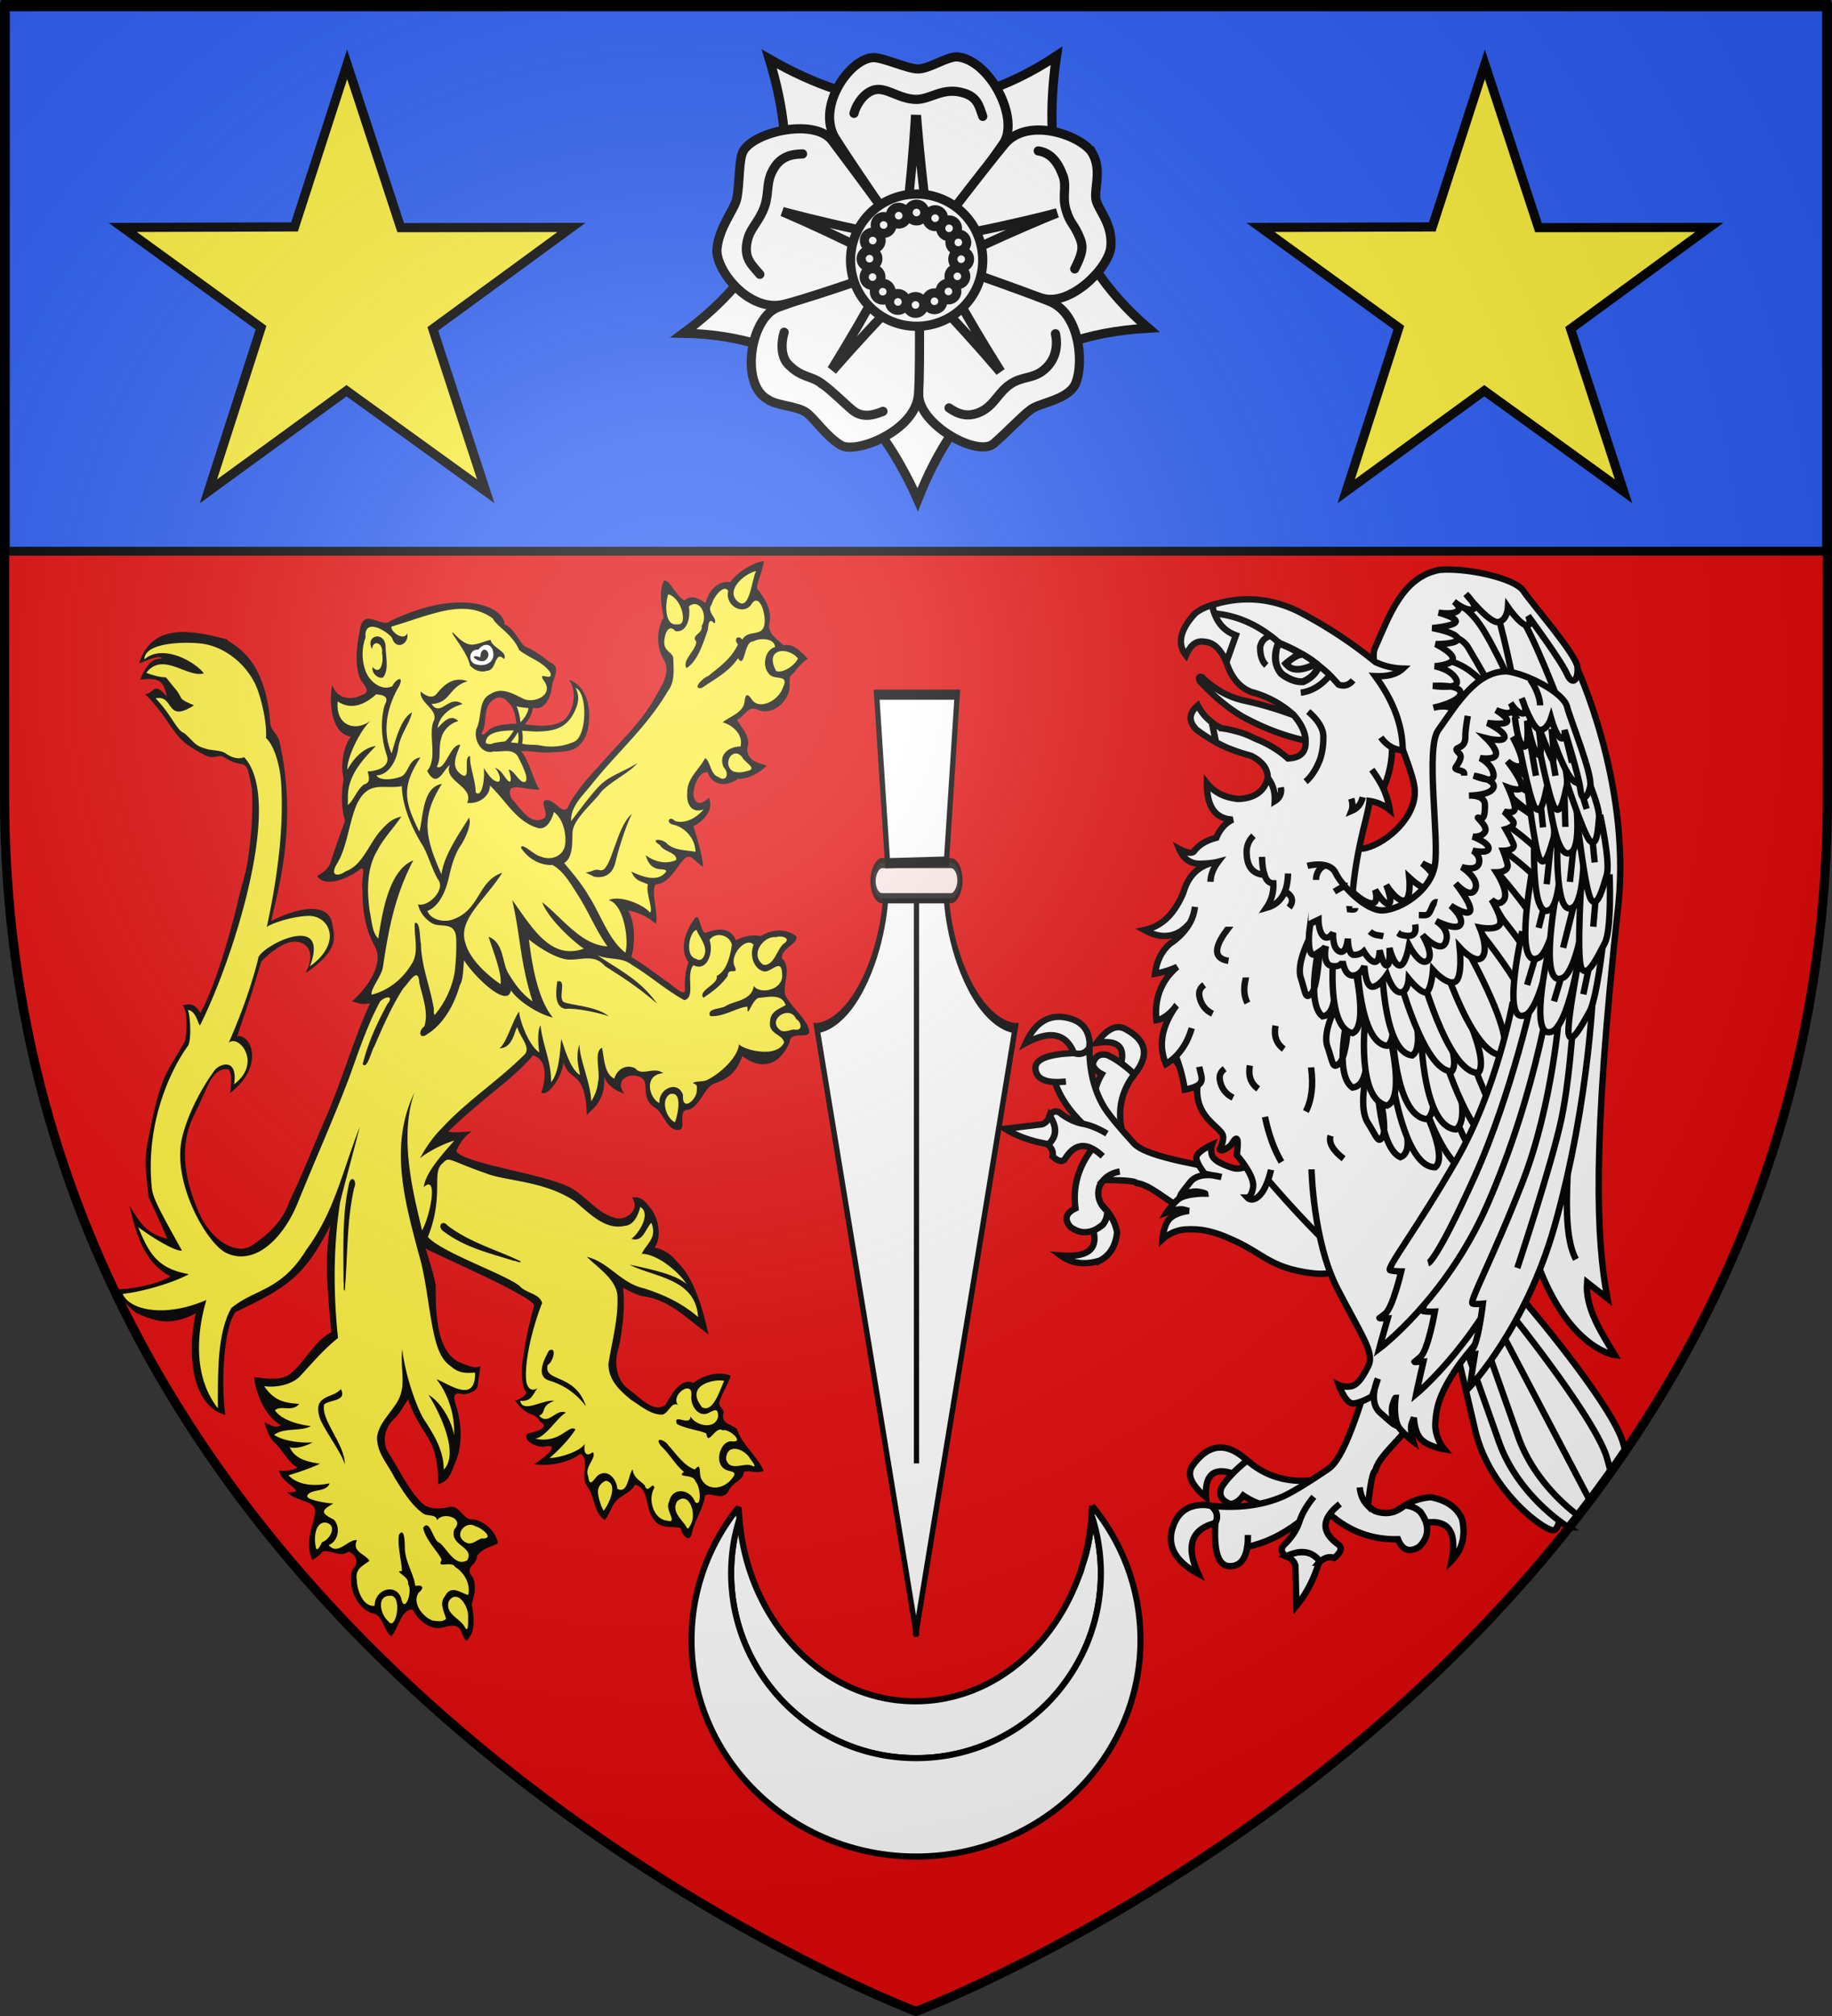 <svg xmlns="http://www.w3.org/2000/svg" xmlns:xlink="http://www.w3.org/1999/xlink" width="600" height="660" version="1.0"><rect width="100%" height="100%" fill="#333333" stroke="none"/><desc>Flag of Canton of Valais (Wallis)</desc><defs><radialGradient xlink:href="#a" id="b" cx="221.445" cy="226.331" r="300" fx="221.445" fy="226.331" gradientTransform="matrix(1.353 0 0 1.349 -77.63 -85.747)" gradientUnits="userSpaceOnUse"/><linearGradient id="a"><stop offset="0" style="stop-color:white;stop-opacity:.314"/><stop offset=".19" style="stop-color:white;stop-opacity:.251"/><stop offset=".6" style="stop-color:#6b6b6b;stop-opacity:.125"/><stop offset="1" style="stop-color:black;stop-opacity:.125"/></linearGradient></defs><g style="display:inline"><path d="M300 658.5s298.5-112.32 298.5-397.772V2.176H1.5v258.552C1.5 546.18 300 658.5 300 658.5" style="fill:#e20909;fill-opacity:1;fill-rule:evenodd;stroke:none"/><g style="fill:#2b5df2;display:inline"><path d="M1.532 2.114h596.466v179.009H1.532z" style="fill:#2b5df2;fill-opacity:1;fill-rule:nonzero;stroke:#000;stroke-width:2.902;stroke-miterlimit:4;stroke-opacity:1;stroke-dasharray:none" transform="translate(.235 -.663)"/></g></g><path d="m113.683 21.071 17.546 53.452 55.935-.065-45.414 33.205 17.347 53.177-45.613-32.93-45.215 32.93 17.224-53.557-45.29-32.825 56.257-.17z" style="fill:#fcef3c;fill-opacity:1;stroke:#000;stroke-width:3;stroke-miterlimit:4;stroke-opacity:1;stroke-dasharray:none;stroke-dashoffset:0"/><g style="fill:#fff;stroke:#000;stroke-width:17.135;stroke-miterlimit:4;stroke-opacity:1;stroke-dasharray:none;display:inline"><g style="fill:#fff;stroke:#000;stroke-width:17.135;stroke-miterlimit:4;stroke-opacity:1;stroke-dasharray:none"><path d="M530 390a50 50 0 1 1-100 0 50 50 0 1 1 100 0" style="fill:#fff;stroke:#000;stroke-width:17.135;stroke-linecap:round;stroke-linejoin:round;stroke-miterlimit:4;stroke-opacity:1;stroke-dasharray:none" transform="translate(215.961 16.722)scale(.175)"/><path d="M775 390a295 295 0 1 1-590 0 295 295 0 1 1 590 0" style="fill:#fff;stroke:#000;stroke-width:17.135;stroke-linecap:round;stroke-linejoin:round;stroke-miterlimit:4;stroke-opacity:1;stroke-dasharray:none" transform="translate(215.961 16.722)scale(.175)"/><path d="M743.277 23.18C713.95 221.882 756.022 396.79 915 532.726 680.998 545.408 555.187 671.194 483.44 853.5c-85.37-192.324-223.763-307.39-438.44-311.3C253.66 388.38 261.43 212.241 205.586 29.033 375.044 126.44 551.7 150.655 743.277 23.18z" style="fill:#fff;fill-opacity:1;stroke:#000;stroke-width:17.135;stroke-linecap:round;stroke-linejoin:miter;stroke-miterlimit:4;stroke-opacity:1;stroke-dasharray:none;marker-start:none" transform="translate(215.961 14.211)scale(.175)"/><g style="fill:#fff;stroke:#000;stroke-width:17.135;stroke-miterlimit:4;stroke-opacity:1;stroke-dasharray:none"><path d="M400.097-5.46c20.506 0 63.64 21.213 84.146 21.213s52.326-22.628 72.832-22.628c61.553 5.292 118.31 116.8 86.267 162.635-31.724 45.378-155.63 221.785-159.806 216.374-11.012-14.266-121.525-174.155-154.15-226.274C292.998 87.73 355.505-3.624 400.097-5.46z" style="fill:#fff;fill-opacity:1;stroke:#000;stroke-width:17.135;stroke-linecap:round;stroke-linejoin:miter;stroke-miterlimit:4;stroke-opacity:1;stroke-dasharray:none" transform="translate(215.961 19.814)scale(.175)"/><path d="M810.791 174.165c18.44 33.172.71 69.645 7.046 89.147s30.48 44.232 27.056 84.903c-3.314 39.356-75.781 112.578-129.007 96.348s-241.061-66.152-237.207-71.795c10.165-14.881 128.079-169.394 167.565-216.527 44.042-52.572 146.107-15.249 164.547 17.924z" style="fill:#fff;fill-opacity:1;stroke:#000;stroke-width:17.135;stroke-linecap:round;stroke-linejoin:miter;stroke-miterlimit:4;stroke-opacity:1;stroke-dasharray:none" transform="translate(215.961 19.814)scale(.175)"/><path d="M774.558 611.754c-18.889 24.312-62.455 28.773-79.045 40.826s-39.8 37.65-69.664 63.944-139.603-35.016-140.62-90.93c-1.008-55.36-5.178-263.671 1.38-261.749 17.294 5.07 186.54 63.808 243.568 86.797 63.608 25.64 64.38 135.369 44.38 161.112z" style="fill:#fff;fill-opacity:1;stroke:#000;stroke-width:17.135;stroke-linecap:round;stroke-linejoin:miter;stroke-miterlimit:4;stroke-opacity:1;stroke-dasharray:none" transform="translate(215.961 19.814)scale(.175)"/><path d="M339.58 719.623c-28.08-17.066-48.333-49.289-64.923-61.342s-55.633-12.45-72.223-24.504c-51.88-28.502-32.566-154.05 20.297-172.296 52.338-18.065 261.776-97.935 261.974-91.104.524 18.014 4.435 192.527.194 253.868-4.73 68.418-117.237 112.444-145.318 95.378z" style="fill:#fff;fill-opacity:1;stroke:#000;stroke-width:17.135;stroke-linecap:round;stroke-linejoin:miter;stroke-miterlimit:4;stroke-opacity:1;stroke-dasharray:none" transform="translate(215.961 19.814)scale(.175)"/><path d="M107.795 351.282c4.465-38.793 29.469-68.93 35.806-88.432s4.549-68.07 10.886-87.573c11.075-39.764 135.033-70.092 168.721-25.454 33.354 44.194 165.55 221.528 159.114 223.828-16.97 6.064-189.043 67.417-248.693 82.34-66.53 16.643-130.348-65.496-125.834-104.71z" style="fill:#fff;fill-opacity:1;stroke:#000;stroke-width:17.135;stroke-linecap:round;stroke-linejoin:miter;stroke-miterlimit:4;stroke-opacity:1;stroke-dasharray:none" transform="translate(215.961 19.814)scale(.175)"/></g><path d="M200 305c0 4 242 64 254 55 11-9 29-252 26-252s20 244 29 254c9 11 252-47 251-50s-226 94-231 106c-4 12 123 221 126 219S495 449 480 450c-12.5 0-178 184-176 187 3 2 131-211 126-223-4-12-226-114-228-109z" style="fill:#fff;fill-opacity:1;stroke:#000;stroke-width:17.135;stroke-linecap:round;stroke-linejoin:round;stroke-miterlimit:4;stroke-opacity:1;stroke-dasharray:none" transform="translate(215.961 14.211)scale(.175)"/><path d="M617 390a137 137 0 1 1-274 0 137 137 0 1 1 274 0z" style="fill:#fff;fill-opacity:1;stroke:#000;stroke-width:19.039;stroke-linecap:butt;stroke-miterlimit:4;stroke-opacity:1;stroke-dasharray:none" transform="translate(224.365 23.55)scale(.158)"/><path d="M364.214 130.825c5.76-21.596 25.085-46.08 47.179-44.74 20.747 1.258 41.21 18.254 68.93 18.66s50.62-24.591 90.723-11.464c23.808 7.793 27.23 23.178 34.14 43.244M708.989 201.092c23.397 3.543 36.968 20.863 46.573 47.22 7.118 19.528-2.426 37.857 5.754 64.346s14.234 23.382 25.987 52.415c7.25 17.91 2.848 30.887-10.06 56.791M741.214 543.187c3.737 17.232 4.106 46.676-22.178 68.037-20.787 16.893-40.57 11.014-63.235 26.98-22.665 15.964-29.148 38.696-54.025 50.709-23.99 11.585-42.352 5.137-59.736-7.035M418.407 688.317c-20.267 8.473-39.756 11.977-56.843-2.093-16.046-13.213-34.455-32.572-56.643-49.194-22.187-16.622-38.106-10.456-63.85-36.612-13.554-13.77-13.813-39.753-7.608-60.049M188 432c-14.02-17.105-33.127-30.494-22.026-68.092 5.886-19.935 22.063-32.911 31.015-59.15 8.952-26.237 1.596-45.72 17.637-71.642 13.305-21.501 32.146-26.014 53.365-26.385" style="fill:#fff;stroke:#000;stroke-width:17.135;stroke-linecap:round;stroke-linejoin:miter;stroke-miterlimit:4;stroke-opacity:1;stroke-dasharray:none" transform="translate(215.961 14.211)scale(.175)"/><g style="fill:#fff;stroke:#000;stroke-width:17.135;stroke-miterlimit:4;stroke-opacity:1;stroke-dasharray:none"><path d="M498 406a18 18 0 1 1-36 0 18 18 0 1 1 36 0z" style="fill:#fff;fill-opacity:1;stroke:#000;stroke-width:19.689;stroke-linecap:round;stroke-miterlimit:4;stroke-opacity:1;stroke-dasharray:none" transform="matrix(.152 0 0 .152 227.209 7.865)"/><path d="M498 406a18 18 0 1 1-36 0 18 18 0 1 1 36 0z" style="fill:#fff;fill-opacity:1;stroke:#000;stroke-width:19.689;stroke-linecap:round;stroke-miterlimit:4;stroke-opacity:1;stroke-dasharray:none" transform="matrix(.152 0 0 .152 233.314 9.718)"/><path d="M498 406a18 18 0 1 1-36 0 18 18 0 1 1 36 0z" style="fill:#fff;fill-opacity:1;stroke:#000;stroke-width:19.689;stroke-linecap:round;stroke-miterlimit:4;stroke-opacity:1;stroke-dasharray:none" transform="matrix(.152 0 0 .152 237.873 13.04)"/><path d="M498 406a18 18 0 1 1-36 0 18 18 0 1 1 36 0z" style="fill:#fff;fill-opacity:1;stroke:#000;stroke-width:19.689;stroke-linecap:round;stroke-miterlimit:4;stroke-opacity:1;stroke-dasharray:none" transform="matrix(.152 0 0 .152 240.905 17.659)"/><path d="M498 406a18 18 0 1 1-36 0 18 18 0 1 1 36 0z" style="fill:#fff;fill-opacity:1;stroke:#000;stroke-width:19.689;stroke-linecap:round;stroke-miterlimit:4;stroke-opacity:1;stroke-dasharray:none" transform="matrix(.152 0 0 .152 241.835 23.145)"/><path d="M498 406a18 18 0 1 1-36 0 18 18 0 1 1 36 0z" style="fill:#fff;fill-opacity:1;stroke:#000;stroke-width:19.689;stroke-linecap:round;stroke-miterlimit:4;stroke-opacity:1;stroke-dasharray:none" transform="matrix(.152 0 0 .152 240.597 28.759)"/><path d="M498 406a18 18 0 1 1-36 0 18 18 0 1 1 36 0z" style="fill:#fff;fill-opacity:1;stroke:#000;stroke-width:19.689;stroke-linecap:round;stroke-miterlimit:4;stroke-opacity:1;stroke-dasharray:none" transform="matrix(.152 0 0 .152 237.668 33.71)"/><path d="M498 406a18 18 0 1 1-36 0 18 18 0 1 1 36 0z" style="fill:#fff;fill-opacity:1;stroke:#000;stroke-width:19.689;stroke-linecap:round;stroke-miterlimit:4;stroke-opacity:1;stroke-dasharray:none" transform="matrix(.152 0 0 .152 233.088 36.926)"/><path d="M498 406a18 18 0 1 1-36 0 18 18 0 1 1 36 0z" style="fill:#fff;fill-opacity:1;stroke:#000;stroke-width:19.689;stroke-linecap:round;stroke-miterlimit:4;stroke-opacity:1;stroke-dasharray:none" transform="matrix(.152 0 0 .152 226.88 38.125)"/><path d="M498 406a18 18 0 1 1-36 0 18 18 0 1 1 36 0z" style="fill:#fff;fill-opacity:1;stroke:#000;stroke-width:19.689;stroke-linecap:round;stroke-miterlimit:4;stroke-opacity:1;stroke-dasharray:none" transform="matrix(.152 0 0 .152 221.122 37.135)"/><path d="M498 406a18 18 0 1 1-36 0 18 18 0 1 1 36 0z" style="fill:#fff;fill-opacity:1;stroke:#000;stroke-width:19.689;stroke-linecap:round;stroke-miterlimit:4;stroke-opacity:1;stroke-dasharray:none" transform="matrix(.152 0 0 .152 216.152 33.792)"/><path d="M498 406a18 18 0 1 1-36 0 18 18 0 1 1 36 0z" style="fill:#fff;fill-opacity:1;stroke:#000;stroke-width:19.689;stroke-linecap:round;stroke-miterlimit:4;stroke-opacity:1;stroke-dasharray:none" transform="matrix(.152 0 0 .152 212.81 29.006)"/><path d="M498 406a18 18 0 1 1-36 0 18 18 0 1 1 36 0z" style="fill:#fff;fill-opacity:1;stroke:#000;stroke-width:19.689;stroke-linecap:round;stroke-miterlimit:4;stroke-opacity:1;stroke-dasharray:none" transform="matrix(.152 0 0 .152 211.819 22.982)"/><path d="M498 406a18 18 0 1 1-36 0 18 18 0 1 1 36 0z" style="fill:#fff;fill-opacity:1;stroke:#000;stroke-width:19.689;stroke-linecap:round;stroke-miterlimit:4;stroke-opacity:1;stroke-dasharray:none" transform="matrix(.152 0 0 .152 212.873 17.04)"/><path d="M498 406a18 18 0 1 1-36 0 18 18 0 1 1 36 0z" style="fill:#fff;fill-opacity:1;stroke:#000;stroke-width:19.689;stroke-linecap:round;stroke-miterlimit:4;stroke-opacity:1;stroke-dasharray:none" transform="matrix(.152 0 0 .152 216.442 11.947)"/><path d="M498 406a18 18 0 1 1-36 0 18 18 0 1 1 36 0z" style="fill:#fff;fill-opacity:1;stroke:#000;stroke-width:19.689;stroke-linecap:round;stroke-miterlimit:4;stroke-opacity:1;stroke-dasharray:none" transform="matrix(.152 0 0 .152 221.373 8.894)"/></g></g></g><g style="fill:#fff;fill-opacity:1;stroke:#000;stroke-width:.943;stroke-miterlimit:4;stroke-opacity:1;stroke-dasharray:none" transform="matrix(1.82 0 0 -3.524 88.271 831.902)"><path d="M116.25 84.125v.594L98.5 140.563s4.212-.007 8.125 3.906 4.25 8.156 4.25 8.156h10.937s.306-4.243 4.22-8.156 8.156-3.906 8.156-3.906l-17.75-55.844v-.594l-.094.281zM116.423 100.117v52.505" style="fill:#fff;fill-opacity:1;fill-rule:evenodd;stroke:#000;stroke-width:.943;stroke-linecap:butt;stroke-linejoin:miter;stroke-miterlimit:4;stroke-opacity:1;stroke-dasharray:none"/><rect width="15.654" height="3.261" x="108.596" y="152.622" ry="1.631" style="opacity:.9;fill:#fff;fill-opacity:1;stroke:#000;stroke-width:.943;stroke-miterlimit:4;stroke-opacity:1;stroke-dasharray:none"/><path d="m111.219 155.875-1.969 15.656h14.5l-1.937-15.5z" style="fill:#fff;fill-opacity:1;fill-rule:evenodd;stroke:#000;stroke-width:.943;stroke-linecap:butt;stroke-linejoin:miter;stroke-miterlimit:4;stroke-opacity:1;stroke-dasharray:none"/></g><g style="fill:#fff;fill-opacity:1"><path d="M354.035 528.32c.234-.62.502-1.213.72-1.843.237-.692.406-1.422.624-2.125a71 71 0 0 1-1.344 3.969z" style="opacity:.9;fill:#fff;fill-opacity:1;fill-rule:evenodd;stroke:#000;stroke-width:2;stroke-linejoin:bevel;stroke-miterlimit:4;stroke-opacity:1;stroke-dasharray:none" transform="translate(-.801 -12)"/><path d="M242.973 509.227c-.83 2.7-1.523 5.468-1.969 8.312a61 61 0 0 0-.75 9.47q.001 3.133.313 6.187c.207 2.035.502 4.03.906 6 .403 1.97.91 3.916 1.5 5.812a60 60 0 0 0 2.031 5.563 60 60 0 0 0 2.563 5.28 61 61 0 0 0 3.03 5 61 61 0 0 0 3.5 4.657 61 61 0 0 0 3.907 4.313 61 61 0 0 0 4.313 3.906 61 61 0 0 0 4.656 3.5 61 61 0 0 0 5 3.031 60 60 0 0 0 5.281 2.563 60 60 0 0 0 5.563 2.03 60 60 0 0 0 5.812 1.5c1.97.405 3.965.7 6 .907q3.053.312 6.188.313 3.134-.001 6.187-.313a60 60 0 0 0 6-.906c1.97-.404 3.917-.91 5.813-1.5a60 60 0 0 0 5.562-2.031 60 60 0 0 0 5.281-2.563 61 61 0 0 0 5-3.031 61 61 0 0 0 4.657-3.5 61 61 0 0 0 4.312-3.906 60.512 60.512 0 0 0 7.375-8.969 61 61 0 0 0 3.031-5 60 60 0 0 0 2.563-5.281 60 60 0 0 0 2.031-5.563 60 60 0 0 0 1.5-5.812c.403-1.97.7-3.965.906-6q.312-3.053.313-6.188c0-3.226-.265-6.38-.75-9.469a60 60 0 0 0-2.125-9.03 73.034 73.034 0 0 1-2 12.188c-.258 1.019-.607 2-.906 2.999-.064.219-.123.438-.188.656-.218.703-.387 1.433-.625 2.125-.217.63-.485 1.224-.719 1.844a70 70 0 0 1-1.437 3.562c-.019.043-.044.082-.063.125-9.41 21.863-29.11 36.969-51.968 36.969-30.172 0-54.899-26.269-57.594-59.75z" style="fill:#fff;fill-opacity:1;fill-rule:evenodd;stroke:#000;stroke-width:2;stroke-linejoin:bevel;stroke-miterlimit:4;stroke-opacity:1;stroke-dasharray:none" transform="translate(-.801 -12)"/><path d="M358.442 504.914a73.6 73.6 0 0 1-2.875 18.782c.3-1 .648-1.98.906-3a73 73 0 0 0 2-12.188 60 60 0 0 1 2.125 9.031c.485 3.09.75 6.243.75 9.47q-.001 3.133-.313 6.187a60 60 0 0 1-.906 6 60 60 0 0 1-1.5 5.812 60 60 0 0 1-2.031 5.563 60 60 0 0 1-2.563 5.28 61 61 0 0 1-3.03 5 60.5 60.5 0 0 1-7.376 8.97 61 61 0 0 1-4.312 3.906 61 61 0 0 1-4.657 3.5 61 61 0 0 1-5 3.031 60 60 0 0 1-5.28 2.563 60 60 0 0 1-5.563 2.03 60 60 0 0 1-5.813 1.5c-1.97.405-3.965.7-6 .907a61 61 0 0 1-6.187.313q-3.135-.001-6.188-.313a60 60 0 0 1-6-.906 60 60 0 0 1-5.812-1.5 60 60 0 0 1-5.563-2.031 60 60 0 0 1-5.281-2.563 61 61 0 0 1-5-3.031 61 61 0 0 1-4.656-3.5 61 61 0 0 1-4.313-3.906 61 61 0 0 1-3.906-4.313 61 61 0 0 1-3.5-4.656 61 61 0 0 1-3.031-5 60 60 0 0 1-2.563-5.281 60 60 0 0 1-2.031-5.563 60 60 0 0 1-1.5-5.812c-.404-1.97-.7-3.965-.906-6a61 61 0 0 1-.313-6.188c0-3.226.265-6.38.75-9.469.446-2.844 1.139-5.613 1.969-8.312-.1-1.247-.243-2.485-.281-3.75-9.662 12-15.407 27.08-15.407 43.437 0 39.138 32.944 70.875 73.532 70.875s73.5-31.737 73.5-70.875c0-16.618-5.934-31.907-15.875-44z" style="fill:#fff;fill-opacity:1;fill-rule:evenodd;stroke:#000;stroke-width:2;stroke-linejoin:bevel;stroke-miterlimit:4;stroke-opacity:1;stroke-dasharray:none" transform="translate(-.801 -12)"/></g><path d="m486.317 21.071 17.546 53.452 55.935-.065-45.414 33.205 17.347 53.177-45.613-32.93-45.215 32.93 17.224-53.557-45.29-32.825 56.257-.17z" style="fill:#fcef3c;fill-opacity:1;stroke:#000;stroke-width:3;stroke-miterlimit:4;stroke-opacity:1;stroke-dasharray:none;stroke-dashoffset:0"/><path d="M242.927 181.708c-.765 4.368-1.922 6.046-2.24 8.869 2.109 2.887 4.637 6.373 4.014 10.952-1.07 3.72 2.55 5.939 4.32 7.704 1.195-.166 3.222-.69 7.51 4.412-2.952 2.147-3.523 4.086-5.415 5.712-.449 1.296-.053 3.104-.339 4.524-1.036 5.14-6.131 8.276-9.72 6.517-3.253-1.595-3.976 2.066-6.48 3.203.544 1.843 4.41 5.178 3.209 9.115-.534 4.285 3.596 5.15 6.028 5.98-2.584 2.46-5.679 4.368-8.978 4.278-2.893 2.289-7.78 2.85-9.43-2.105-2.582-.677-4.904 4.927-4.336 8.108 1.106 3.583 3.414 1.298 4.723.179 1.667 4.196-2.03 7.988-4.884 9.317.826 2.578 2.921 9.526 3.03 13.37-2.77-2.057-3.759-4.525-5.738-2.799-2.762 3.081-4.873 8.31-9.01 8.488-1.63 2.307.961 9.409.048 12.878-1.728-1.508-4.23-3.495-8.591-4.344 2.233 4.116 2.186 10.716.983 15.207 3.65 2.32 7.122 5.081 10.606 7.772 1.92.974 4.502 4.402 6.045 3.695-.024-3.31.005-6.726 1.128-9.675-2.845-4.07-1.083-9.848 1.418-13.573 2.304-4.155 1.905 3.34 3.82 3.942 3.07-1.265 7.735-2.416 9.543 2.397 2.305-1.37 5.073-1.929 7.737-1.39 3.357-2.205 7.847-2.644 11.106.135.376 2.546-4.505 3.69-4.594 7.033 3.228 3.21.352 8.203 1.032 12.027 1.891 3.922 5.078 6.269 7.028 10.168 2.491 5.943-5.218.641-5.626 5.442-3.304 8.137-9.194 8.926-14.7 4.502-2.208 6.417-5.538 7.733-8.576 8.914-3.496 1.36-4.493 7.577-8.236 8.645-3.693.125-.305 6.236-2.934 6.63-3.904.202-4.529-5.358-7.302-7.167-5.672-3.702-.551-9.419-5.867-10.527-3.655-.762-6.567 2.175-3.804 5.801-3.575-1.198-6.114-3.726-6.27-5.98.055 3.342-.105 5.158-1.032 7.212-.817 1.88-1.219 2.693-4.4 5.666-.12-2.523-.153-6.899-2-10.257-1.446-2.633-4.006-2.587-5.238-6.899-.222 3.897-4.465 11.336-6.947 9.944 1.396-4.154 2.143-10.683-2.515-12.228-2.562 3.107-5.379 5.87-8.269 8.466-5.777 4.885-12.738 10.91-18.134 16.461 2.077.657 5.711-.086 7.286.023-2.649 1.682-4.002 4.487-4.844 6.398 2.483 4.38 28.987 7.51 36.47 12.505 4.343 2.904 7.874 7.945 12.798 9.294 2.844 1.377 8.437-2.29 5.464-6.562 3.24-.752 4.677 2.126 5.98 3.74 2.224 2.992 3.427 9.087 1.048 12.655 1.997.138 5.29 2.096 6.963 4.568 5.339 5.195 8.153 15.764 9.833 23.808-6.414-4.864-11.308-10.693-19.343-12.34-2.257-.093-5.06-1.722-7.27-2.957.73 5.988-.16 13.833-1.337 19.62-1.678 5.068-.647 10.912 3.256 13.796 3.21 2.34 7.6 7.857 11.283 4.972 2.022-3.836 4.954-9.056 8.72-7.19 2.133-1.984 7.645-4.285 11.622-2.35-.857 2.838-2.777 5.755-3.643 8.89.053.903.93 1.845 1.483 2.8-1.182 4.316 2.206 3.837 4.078 5.711 1.336 4.915 6.594 9.092 8.301 13.73-2.424 1.014-4.33-.295-6.109.268-.298 3.206-3.42 2.984-5.013 6.697-2.038 2.98-5.6-.382-7.156 1.232-.467 4.205-3.009 7.546-3.933 11.691-.738 4.136-3.005 1.414-3.611-1.142-2.75-.855-6.62.59-8.688-3.337-2.317-3.234-1.176-10.02-5.529-10.863-1.597 2.724-3.17 2.79-5.255 4.681-1.896 1.449-2.35 4.598-4.126 6.831-3.638-2.292-3.085-8.02-5.674-11.243-2.061-3.374 1.17-7.877-1.87-10.46-3.648 3.06-10.135 4.238-14.49 3.45 1.388-.783 9.345-6.804 3.336-5.8-1.991.611-7.211-1.837-5.432-4.167 1.61-.461 7.681-1.748 3.885-4.031-1.646-3.444-3.498-.727-7.697-6.784 1.4-.503 2.726-1.135 3.559-2.624-1.168-1.13-1.557-5.076-1.518-6.494.231-8.378 3.866-21.993 3.866-21.993.419-2.712-30.788-16.858-33.43-18.523-.673-.424-.591-1.218-.613-1.209-.093.04 2.666 8.559 3.417 12.968-.011 9.492.17 22.847 8.45 25.753 1.726.606 4.017 1.847 5.459.734l-.863 6.56c-.25 1.905-3.61 2.872-4.76 2.698-2.61-.9-2.876.783-2.096 3.225 1.862 5.825 2.337 13.512-.161 19.306-1.025 2.378-1.547 5.898-5.287 6.965.065-5.105-.518-10.527-2.87-14.737-2.233-4-5.181-8.358-6.447-13.124-1.047 1.653-2.75 4.894-4.207 6.271-3.28 2.992-4.273 8.285-1.354 12.206 2.885 4.937 5.369 10.388 8.978 14.558 2.396 3.247 5.982 2.986 9.156 2.33 3.503-1.176 4.524 4.671 7.802 3.964 3.303.715 6.817 3.587 7.592 7.838-2.036 1.201-4.588 1.394-6.56 4.144.043 2.922-3.06 3.04-2.112 5.845 2.301 2.649 1.467 6.837.45 9.967.742 3.67 1.32 8.273-.982 11.31-.632 1.628-1.52-.667-1.87-1.321-1.223-4.671-4.503-2.52-7.173-2.173-3.517.166-6.483-2.547-8.35-6.07-3.536-.17-4.349 6.032-6.56 8.713-2.032-1.033-2.55-5.876-4.997-7.234-5.2-.834-9.025-8.315-7.173-14.625 2.254-2.096 1.176-4.864-1.225-5.868-2.505 2.187-5.495-.73-8.043.022-.953 1.216-1.518 1.68-3.24 2.778-3.166-7.768 2.458-14.566.419-17.515-1.4-2.023-5.752-1.986-8.188-4.658 7.178.346-2.382-3.087-2.483-7.122 1.455.272 4.477.046 5.594-1.03-2.937-1.74-4.495-5.643-7.028-8.063-1.267-1.21-2.44-3.572-3.144-6.697 4.09 2.358 4.05 1.112 5.159 1.008-5.8-3.275-8.332-12.725-8.366-15.767 3.417.352 8.907 1.527 11.783-1.658 4.237-3.866 7.214-10.456 12.17-13.057-.841-11.72-2.378-22.64-.29-34.917-8.095 16.75-13.429 20.273-29.539 28.302-4.035 5.834-4.354 25.535-3.153 33.62-9.56-2.485-12.343-18.045-9.186-33.203-7.114 3.859-11.67 3.201-18.48-.11-1.286-.652-5.788-5.958-6.883-7.784 4.994.264 14.097-1.81 17.497-4.2-7.77-4.239-10.517-12.748-12.778-23.168 3.402 5.744 5.09 9.074 11.822 10.876-2.476-5.81-.135-.562-5.863-13.684-1.178-11.065-1.221-12.485-.32-17.705 4.12-23.828 6.45-23.076 11.326-32.845.565.685 1.698-9.792-.42-12.252 1.393-.042 3.33-1.444 5.579 2.55 5.837-11.515 10.732-32.518 11.47-35.801 1.821-8.102 2.575-9.415 3.304-14.63 1.454-10.407 1.508-18.346 1.204-23.016-1.992-11.782-1.795-5.663-8.522-10.185-2.063-1.386-3.03.938-6.245-.887-1.276-.603-4.343-2.484-5.847-3.736-3.31-2.759-5.76-7.758-8.447-11.21-1.581-2.033-3.126-4.036-4.204-4.884 3.385-.598 2.425-4.269 6.758.612-1.013-5.599-2.922-5.945-8.261-5.406 3.349-9.018 7.01-6.06 6.614-7.196-1.67-.672-5.285 1.28-6.933 1.829 3.962-13.106 15.907-11.011 27.346-7.811.49 1.506 11.925 4.317 13.473 27.423.171 2.553 2.225 3.16 2.878 6.133 6.001 27.306-1.041 50.915-2.612 58.643 8.647-4.646 17.89-6.175 19.004.806.687 4.303 2.564 8.54-8.252 16.216 3.36-6.92.308-9.855-2.74-10.236-4.597-.574-10.97 6.073-11.11 6.67-4.235 14.291-.65 3.157-7.495 24.3 4.372-.892 8.735 9.683-2.16 18.564.627-4.416.354-7.712-.907-7.816-5.103-.36-6.394 7.068-10.088 14.532-5.716 11.547-2.375 23.523 1.27 32.414 3.806 9.288 11.755 14.104 16.435 10.8 5.36-3.753 9.67-7.987 11.827-14.641 3.906-8.39 7.61-18.559 11.219-27.159 4.81-11.439 8.804-26.22 13.798-37.536-3.5.833-3.881-.518-5.723-.516 3.924-3.51 10.478-12.016 7.19-18.163-3.023-5.51-3.937-12.314-3.82-18.903-.676-1.908 1.494-8.476-.968-6.07-3.697 2.829-10.557 5.973-13.185 2.016 1.897-1.134 3.59-2.387 4.24-4.547 1.347-4.478 2.898-9.063 4.48-13.482-1.257-4.423-1.191-9.346-.435-13.842-1.17-4.907.2-11.115 2.273-13.796-5.975-.803-6.968-10.644-5.851-16.887 1.534 4.662 5.815 5.07 9.075 3.36 3.585-1.169.586-3.284-.5-5.712-1.714-5.153-.826-11.048.177-16.305 1.232-6.65 6.748.175 9.333-2.262 21.845-11.155 35.53-4.682 35.575 1.098 2.86 1.212 4.1 4.694 6.157 7.122 2.902 1.207 5.538 3.23 8.092 5.33 3.575 1.483.796 5.182.5 8.04-.335 3.229-1.983 6.726-4.433 6.899-.864.06-1.5-.184-2.047.157s-5.736-.046-6.98-1.86c-1.244-1.812-3.287-2.482-5.255-.671-2.818 2.55-1.288 7.275-3.159 10.526.198 1.625 1.896-.79 2.466-1.209 1.75-1.287 4.937-1.648 6.609-1.77 5.105-.368 10.383 1.952 15.667-.649 2.978-1.465 5.741-8.792 2.467-13.819 3.024 1.295 4.327 3.308 5.238 5.532 1.485 3.624 1.381 10.249-.37 13.595-2.616 4.997-6.17 4.246-10.51 4.681-3.056.306-7.086-.726-9.333-.38 2.417 2.332 4.174 10.584 5.851 12.542-4.292.387-11.255-3.329-8.833 2.866 2.68 2.856 5.308 8.295 9.333 6.966 3.392-.954-.813-5.477 1.306-6.36 3.062-.65 5.788 6.386 7.43 1.23 3.092-5.852 7.421-10.289 11.429-15.072 5.354-6.39 11.31-12.189 15.393-20.068 1.704-3.384 4.824-7.667 2.724-11.803-2.528-4.216-2.534-9.97-.21-14.065-.672-3.506-1.562-9.012.21-12.273 2.4.787 3.27 4.817 6.27 6.652 2.377-2.157 4.682-.378 6.593.873.942-4.46 4.253-7.52 7.673-6.831 2.053-3.233 7.142-6.542 10.51-6.898" style="fill:#000;fill-opacity:1;stroke:none" transform="matrix(1.052 0 0 1 -5.338 2)"/><path d="M230.698 190.778c.427-.025.804.182 1.096.717-1.147 4.795 4.624 8.047 7.092 4.524 2.667-4.677 4.832 3.65 4.127 6.585-.7 3.995-5.18 1.438-6.819 4.815-1.31-1.719-2.854-.26-1.386 1.546-1.975 4.602-5.873 7.46-9.236 10.347-1.317.32-5.478 4.47-1.999 3.92 3.914-2.873 8.323-5.171 11.267-9.72 2.22 3.787 1.816-5.714 4.707-5.488 1.943-1.262 6.758-1.162 6.802 1.836-2.98.74-4.162 5.895-1.999 8.578 1.57 2.614 6.708-.127 4.417 4.793-1.52 4.364-7.38 7.276-9.64 3.763-1.324-2.06-1.978-1.889-2.24.65-.392 3.812-4.68 4.837-6.802 6.853 2.743.742 6.47 3.755 5.545 7.906-2.828-.092-7.155 2.042-5.27 6.786 1.926 2.07.773 5.014-1.564 3.203-2.569-.752-2.585-5.38-4.207-6.204-1.808 3.735-5.666 6.555-5.561 11.378-.306 3.686 1.373 6.849 5.11 5.42-2.68 3.268-6.122 4.72-8.914 3.785-1.762-1.897-3.015.577-.613 1.209 3.424.745 6.917 4.274 6.98 8.892-2.645-.597-6.214-.293-8.77-2.576-1.322-1.8-5.823-1.89-2.256.38 1.092 2.225 5.404 2.417 5.013 4.883-3.035 1.43-6.503.741-9.494-1.59 1.746 6.393 5.903 3.72 6.432 5.263-2.502 3.899-7.683 1.713-10.897.09 1.387 3.327 3.05 3.06 5.19 4.233-.85 2.278 1.84 8.692.58 9.16-2.206-2.795-9.672-5.764-12.798-4.009 4.768 1.315 6.312 13.107 5.19 17.178-5.188-4.073-7.87-12.889-11.492-18.723-2.163-3.928-4.904-7.24-7.56-10.616 2.76-1.88 2.452-6.529 2.58-9.99.157-4.305 6.382-9.675 8.59-12.855 2.21-3.183 9.316-6.792 11.59-9.855-5.092 3.279-8.912 4.1-12.234 7.906-2.974 3.408-5.645 7.325-8.382 11.087-.205-4.86 3.788-8.56 6.254-11.848 7.821-10.426 17.35-18.934 23.92-30.818 2.28-3.058 1.699-7.593 1.628-10.75-.07-1.725-2.924-2.167-2.804-5.33.103-2.736 1.418-5.992 3.481-3.472 3.79.6 4.722-4.747 4.191-8.086 3.258-2.832 6.078 2.802 3.982 6.383.43 2.725-3.523 2.91-1.644 5.152-.3 3.13-4.514 6.054-3.095 8.667 3.488-2.258 5.201-8.13 6.673-12.631.157-2.12.463-3.922 1.983-1.994 1.421-1.45-2.721-3.738-.774-6.293.413-1.85 2.504-4.947 4.03-5.04m-81.82 6.54c3.428-.015 6.658.863 9.704 3.225.662 2.083 6.258 5.294 8.075 10.213 3.121 2.723 7.23 3.649 9.752 7.436 1.061 3.318-4.42-.923-1.95 2.732 3.18 4.707-3.236 7.54-6.528 5.801-3.115-1.644-6.79-3.886-10.171-1.5-3.934 1.912-2.55 7.808-4.417 11.512-.863 4.12 2.049 8.443 5.48 7.256 2.56.29 6.095-1.254 7.657 2.016 1.002 2.096 3.613 7.42 1.95 7.973-1.585.527-3.527-4.265-5.013-3.942.792 1.831 1.264 5.519-.677 3.001-1.03-1.338-1.68-2.992-3.707-3.762 1.427 1.102 2.818 5.78.226 4.39-1.43-.767-1.982-1.908-3.66-4.3.553 2.015-.222 10.266-2.433 8.04.009-3.85-2.073-9.112-1.693-11.826-2.537-.215.722 8.831-3.062 5.756-3.155-2.564-1.132-6.28-.033-9.496-3.11-.38-4.757 8.8-7.318 7.167 1.487-2.848.396-6.395 1.419-9.43.674-3.03 3.62-5.252 5.303-5.464-2.482-2.715-4.83.52-6.48 2.195.675-4.772 5.16-7.149 7.786-7.794-4.161-3.392-6.79 4.475-9.656-.045 6.06-.337 5.245-5.644 11.251-7.458-4.294-1.547-7.062.805-9.542 3.964-1.35 1.918-3.355.961-5.094-.56-.476 3.745 5.678 5.897 4.046 9.653-1.829 4.21 1.347 12.158-2.03 16.305 3.138 6.225 4.982-.488 7.043-1.859-2.115 5.265 7.727 6.954 5.4 12.318 3.39.474 7.006-1.896 7.125-5.644 4.902 4.846 8.23 11.961 15.12 13.954 2.692.443 4.184-3.032 4.77-5.286 2.43 1.766 3.694 5.942 3.579 9.496.024 5.102-4.658 6.554-7.802 4.995-1.858-.258-5.771-4.764-6.044-2.8 2.343 3.726 6.075 5.826 9.816 5.622 3.694 2.14 6.025 6.795 8.463 10.75 3.018 5.173 5.308 11.067 8.655 15.902-8.198-.454-13.86-9.126-20.326-14.468 1.686 5.049 9.083 12.44 12.976 15.207-10.555 3.999-16.29-7.357-22.325-15.924 2.537 11.13 2.42 20.265 6.367 33.214-3.262-2.405-5.578-5.655-7.737-9.563-1.756-3.439-1.281-9.678-5.931-11.602.96 3.59 4.219 11.835 3.707 15.521-3.911-2.827-9.49-7.873-10.945-13.46-2.488-7.673 6.066-14.03 11.46-23.024-7.77 2.746-6.792 12.207-15.506 15.342-2.511.903-6.538.287-7.817-2.822 3.483-1.452 5.433-5.76 6.528-10.168.865-4.115 1.847-8.276 4.062-11.602.928-1.528 3.398-6.545 2.37-8.78-1.51 2.926-7.8 11.71-8.56 18.567-4.862-11.688-6.69-18.46.145-29.63-6.153 1.015-5.784 11.087-7.028 15.632-4.855-10.21-5.478-14.876.339-24.278-4.043.546-3.574 5.73-6.544 6.428-2.08.817-6.304 1.249-7.141-.582 3.629-.063 6.136-4.47 6.754-8.668.445-4.428 3.63-8.29 4.287-11.937-3.468 1.974-5.125 9.167-6.334 13.438-3.13-7.525-1.276-15.693 2.466-22.285 1.43-3.639-1.506-1.695-2.192.224-2.942 1.634-6.597-.885-8.108-4.255-1.491-3.541-1.593-7.972-.274-11.624-.243-2.663.75-3.572 2.144-3.539 2.035.048 4.924 2.096 6.077 3.584 1.178 4.332 5.417 2.1 4.755-1.411-1.149 2.704-5.354-.678-4.868-2.24 8.07-2.48 15.344-5.772 21.89-5.8m-84.833 11.128c1.958.038 3.67.198 4.74.403 6.095 1.17 12.545 6.013 15.812 13.259 1.674 3.712 3.649 12.427 3.285 17.513 2.432 2.202 4.38 8.735 4.723 14.85.498 8.877.383 23.58-4.513 47.16-.005-.686 6.947-3.504 12.706-3.789 6.878-.34 11.021 8.78.78 16.498 6.602-18.77-16.471-5.956-16.136-2.418-2.292 9.529-5.46 18.537-9.163 27.477 3.091-2.994 10.518 6.599 1.685 13.557 1.232-8.852-4.566-6.729-6.116-4.5-4.934 7.09-8.562 15.378-10.044 21.81-3.402 14.764 7.764 35.076 13.804 37.974 9.152 4.39 17.907-5.4 22.157-16.45 5.354-13.919 10.9-26.86 15.958-40.83 2.936-8.507 5.644-17.28 9.671-25.062 1.496-1.713 4.596-2.231 2.257.851-3.148 6.113-6.032 12.613-7.657 19.642 1.366 1.87 2.658-4.22 3.579-5.778 2.735-6.57 5.448-13.254 9.09-19.105 1.576-1.565 4.637-7.407 4.933-1.903.925 4.62 2.982 9.618 1.596 14.4-2.042 1.496-1.52 4.551.919 2.531 4.931-3.197 8.37-9.467 10.122-16.013 1.11-1.637 1.042-5.965 1.306-8.13 3.534 5.78 13.6 15.79 14.588 9.832 2.665 3.99 9.127 7.982 13.072 8.891-4.672-5.75-6.573-17.616-7.447-25.532 3.147 2.684 8.273 6.108 12.121 6.562 4.082.246 8.188-1.966 11.542 2.128 4.259 2.928 9.003 5.787 16.231 12.274-5.462-7.969-11.601-10.787-18.6-15.857 3.509 1.734 7.581.475 10.815 3.247 5.574 3.491 10.596 8.265 16.264 11.49 3.713-.921.29-8.322 2.837-11.445 4.228 2.33 6.397-4.32 4.997-8.242 1.777-2.745 6.118-1.852 6.963 1.545-.559 3.985-1.674 8.657-4.755 10.236.808 2.64-5.943 4.72-4.11 7.122 2.7-1.878 5.558-4.061 7.576-7.167.037-3.073 3.49-.018 2.176-3.046-1.762-3.944 3.766-9.941 5.883-7.1-1.292 3.136-.093 7.535 2.74 8.533 2.326 1.315 5.89-4.81 6.125.851.687 5.417-6.951 7.01-8.8 4.054-.687 4.799-5.78 4.778-8.705 6.54-1.257 1.07-6.137.691-4.884 3.315 3.87.547 9.056-3.143 11.638-3.024-.189 4.666 1.393-2.77 3.66-2.934 2.634-.19 7.052-1.499 8.187 2.397-1.586 1.062-4.768 1.903-4.835 5.33-.682 4.236 4.033 4.18 4.352 6.92-2.34 5.215-12.396 2.457-14.056.56-.175 3.714-4.953 9.031-9.832 11.67-1.234.663-3.914.34-4.514 1.052 1.624.662 1.26 1.097 1.225 2.553-.068 2.896-4.674 7.042-4.271 1.366-1.57-4.977-7.62-2.236-7.366 2.62-3.294-1.724-4.943-9.259 1.16-9.787-2.798-2.348-6.6 1.12-8.64-1.567-2.578-1.434-5.575-.027-6.56 3.337-3.124-1.539-3.133-6.724-3.82-10.124-2.733 1.383-.357 8.003-1.257 11.333-.129 1.548-.515 3.452-2.112 6.249-.027-5.522-3.647-13.797-3.675-18.701-1.311 4.573-.036 7.852.145 10.056-2.77-1.813-4.507-7.653-5.738-11.781-.412 1.782-.357 10.777-3.24 14.132.175-6.578-2.558-11.817-3.272-18.634-1.16 2.08-.598 7.398-.371 8.87-3.046-1.968-6.005-9.837-6.303-13.304-1.871 2.368-3.924 10.531-6.157 11.982 4.312-.038 4.642-5.765 5.625-6.943.57 3.185 4.813 6.902 1.822 9.407-8.093 8.405-17.448 14.712-25.258 23.606-2.691 2.82-5.04 6.265-6.867 9.966.25-.414 4.762-3.889 10.687-5.845-2.783 3.458-8.95 10.156-9.527 15.252 4.604-4.436 2.042 9.404-.531 14.177-1.89-9.063-7.649-29.602-2.322-45.264-7.886 17.264-3.274 34.966 1.274 52.879 2.382 8.448 2.928 17.459 4.707 26.092.874 4.1 2.09 8.506 5.222 10.683 2.412 2.394 4.828 2.382 7.624 2.15.213 10.415-8.25 3.673-12.024 2.15 3.661 4.877 5.876 11.93 5.448 18.478-.248-3.281-3.424-10.57-7.898-13.326 3.103 5.139 9.809 19.111 4.722 24.48.025-6.647-3.442-12.053-6.496-17.022-2.928-5.844-5.696-15.466-6.415-22.42-.781 7.663 1.883 12.752-2.547 18.814-1.929 3.035-4.642 5.779-5.287 9.743-.23 5.297 3.327 9.023 5.287 13.236 2.62 4.439 5.27 9.214 9.108 12.05 1.565 1.028 3.888.014 4.303 2.195 1.624-2.963 8.694-.782 5.352 2.911-1.72 5.477 6.344 5.585 4.03 10.168-3.765 2.259-6.107-3.484-8.576-5.689-2.02-.369-3.052-8.234-5.158-4.972.665 4.086 5.062 8.304 5.755 10.572-1.744 3.058 3.127.061 4.223 2.307 2.579 1.642 4.861 5.275 4.046 9.115-1.945-.317-5.283-3.636-7.206.38-2.018 2.438-.11 5.302.29 7.481-1.115 1.123-2.884.698-4.206.515-2.746-.968-6.621-5.706-4.24-9.182 2.163-1.836.557-2.599-1.096-2.106-.579-4.18-3.049-7.692-3.256-12.071-.03-1.598-.007-7.572-1.853-4.704-.557 3.802.94 9.06.902 11.893-2.858-.066 2.595 1.836 1.902 4.188 1.653 2.424-1.136 10.295-2.127 4.591-1.802-5.005-8.26-2.763-8.237 2.554-3.331.566-5.524-4.735-5.545-8.466-.658-3.72 2.098-4.703 3.917-6.227-1.33-2.343-5.522-2.87-3.901-6.763-2.684-.464-5.944 5.282-8.801 1.567 2.862-.96 3.942-5.852 1.547-8.354-4.542-2.299-3.377-3.15-.08-5.24-1.716.017-8.663-1.178-8.108-2.531.988-2.408 6-.947 6.931-4.054-3.805.847-9.392 1.085-12.782-2.62 2.778-.878 7.453-2.537 9.784-3.808-4.96-.717-7.998-2.055-9.413-5.42 1.554.642 4.761-.14 7.156-1.59-3.274.332-9.14-.347-11.976-2.419 2.914-2.5 8.542-1.032 11.364-2.89-3.281-.423-8.955-1.756-11.138-5.15 1.866-1.878 5.353.756 7.543-2.106-4.706-.353-7.749-.998-10.912-5.823 3.567.624 8.957-.437 11.509-3.628 3.709-4.224 7.3-8.645 11.493-12.117-1.465-14.622-1.486-29.575.596-44.099 1.038-4.918 4.436-17.556 6.157-24.972-5.486 14.759-7.836 27.685-16.634 40.224-7.915 13.597-16.15 12.718-23.353 19.056-4.312 8.114-4.19 20.638-4.156 32.806-10.51-14.083-3.764-34.269-3.624-35.46-12.763 5.833-23.841 3.402-26.012-2.006 5.718-.617 14.46-3.267 19.405-5.81a23 23 0 0 0 1.175-.644c-9.601-1.827-12.238-6.407-15.767-15.402 5.136 4.02 11.866 8.073 13.606 7.672-6.887-13.112-9.05-17.09-9.39-20.727-2.195-23.596 7.859-41.472 11.171-46.115 1.22-1.578.952-9.38.094-11.917 2.514.28 3.08 4.385 3.746 5.065 10.22-21.2 26.345-73.807 13.747-87.823-.134.04-.258.087-.387.134-1.683.62-3.896-.232-5.416-1.41-1.243-.964-4.23-.952-5.626-1.344-4.233-1.19-3.762-2.158-7.253-5.286-2.279-.785-3.874-5.925-8.882-11.377 5.976-1.22 3.008 8.362 11.96 2.306-5.603-2.55-3.024-1.922-5.834-5.42-5.165-6.428-.251-1.898-9.01-5.218 5.15-7.135 12.687 1.76 17.923.157-2.92-3.965-12.85-9.738-18.52-4.57.013-4.5 8.15-5.534 14.023-5.42m58.156 16.846c1.69.218 4.31.48 2.644 3.471-1.407 5.251-1.05 11.18.564 16.283 1.541 4.31-3.544 5.452-5.835 5.487.256 1.654 1.05 3.627-1.112 4.255-2.112 1.398-3.656 5.964-5.126 6.697.064-.686.035-1.372.048-2.06-.25-7.46 4.643-12.735 8.688-17.201-3.753.55-6.823 3.921-8.881 7.794-.071-4.654 4.558-13.679 7.334-16.126-4.734 3.827-11.053 1.77-10.316-6.27 4.554 3.262 9.074.473 11.992-2.33m7.98 30.079c.068 6.693 3.521 14.585 6.608 19.642 1.752 3.437 2.756 7.386 4.562 10.795 2.715 3.265-2.904 9.23-6.11 8.264.56 3.395 3.515 6.032 5.304 6.607 2.809.716 6.426-.605 6.56 4.86.086 3.498-.07 7.131-.467 10.594-.817 5.369-3.13 10.18-6.126 14.02-.613.5-.223-2.297-.515-2.687-1.142-6.857-3.76-13.304-3.869-20.426-.463-1.992-.122-7.378-1.902-6.92-.357 4.442 1.449 9.703-1.048 13.55-2.973 5.175-7.5 8.736-12.444 9.966-.236-2.24 3.214-6.014 3.595-9.34 1.822-12.87 3.833-23.374 9.413-34.625-7.835 3.29-9.754 17.998-10.912 25.577-1.91-1.907-2.01-5.705-2.676-9.07-.867-6.598-.899-13.956 2.321-19.62 2.045-4.24 5.162-7.407 7.544-11.266-3.414.981-4.518 2.552-5.964 4.099-3.991 4.27-5.908 11.864-11.364 13.864-2.462 1.87-5.027 1.514-2.708-2.486 3.263-5.629 3.635-13.306 6.206-19.53 3.713-8.017 8.22-4.734 13.991-5.868m14.555 122.286c1.317.046 3.663 1.557 11.444 4.39 5.918 2.627 18.204 2.428 27.821 9.182 4.56 3.973 9.47 9.547 15.442 8.108 2.87-.121 4.286-3.43 4.98-6.204 3.538 2.308-.675 8.886-2.772 10.437 3.598 1.19 4.214-3.03 6.19-5.263 1.915 4.921-1.414 6.733-2.998 10.168 4.639.022 11.249 5.54 13.959 9.854-2.466-2.054-6.088-3.799-17.73-6.293 7.553 4.118 20.608 4.463 21.324 17.133-5.057-4.61-10.918-7.44-16.908-9.406-7.118-1.652-10.78-8.488-17.699-10.303 2.92 3.223 9.227 7.272 9.51 12.856.295 7.518-1.692 14.752-2.788 22.038-.166 5.55 3.831 9.14 7.044 11.938 3.068 2.044 6.195 4.979 9.816 4.815 2.037-.66 2.647-4.27 4.804-3.158-2.481-3.18 4.37-8.285 4.158-3.314-.446 3.474 2 7.119 4.884 6.136 1.684-.662 3.542-2.572 3.401 1.12-1.026 4.407-7.187 2.76-8.575-.224 0 3.568-5.518-1.22-4.271 2.464 2.68 1.698 7.736 2.182 9.236 3.247.477 4.268 2.825-2.713 5.013-1.12 1.92-.713 7.074 4.098 2.95 3.629-3.555-.469-5.726 6.923-2.273 9.07 1.502 1.04 4.51.457 2.143 3.226-2.365 3.24-7.32 4.178-9.413.044-.878-1.701.153-5.89-2.03-3.135-3.381-1.211-5.695-4.968-8.222-7.884-1.135-1.964-4.664-2.912-2.256.246 2.575 2.507 4.378 6.098 7.092 8.422-2.609 2.123 3.119.467 3.53 3.113 1.579 1.35 2.132 8.702-.097 6.741-1.369-4.257-7.152-5.13-8.059 0-1.553 2.441 3.13 7.282-.79 6.07-4.023-.466-5.964-6.963-3.788-10.728-.545-2.389-2.085 2.394-2.998-.784-1.476-1.579-3.59-2.604-3.772-5.219-1.33 1.432-1.396 8.248-4.77 6.339-.274-3.193-2.736-6.16-5.4-4.793-1.64.55-3.096 5.348-3.692.627-1.305-2.917 2.88-6.196 1.435-7.817-2.33 1.865-2.92-.306-2.45-2.732-1.578 2.589-8.22 4.69-10.961 4.614 2.582-2.327 6.095-6.077 8.027-9.317-2.107-1.933-4.615 4.784-12.557 3 3.4-.442 6.958-7.14 9.64-8.51-3.228-1.505-5.492 4.457-8.382.963 2.287-.809.293-3.174 4.706-4.815-3.361-.626-9.808 4.237-10.606-.045 3.542.4 3.973-2.23 5.368-4.121-2.14 1.444-3.4-.428-3.547-2.979-.42-7.284 2.597-18.574 5.013-24.905-.892-3.186-5.073-3.145-7.06-5.622-4.984-4.02-24.165-10.893-28.514-15.99 4.981-13.143 1.299-20.705 4.223-23.764 1.016-1.063 1.434-1.573 2.225-1.545" style="fill:#fcef3c;fill-opacity:1;stroke:none" transform="matrix(1.052 0 0 1 -5.338 2)"/><path d="M172.332 237.489c4.777-.092 9.043-.787 11.634-6.577 1.261-2.82 1.558-5.019.343-7.71 3.797 1.795 3.452 15.734-.427 17.587a16.54 16.54 0 0 1-10.723 1.241c-1.779-.396-4.729.067-6.351-.927-1.622-.995-7.706-.063-8.388.303-.68.366-1.466.222-2.12-.16-.09-5.857 12.924-3.698 16.032-3.757" style="fill:#fcef3c;fill-opacity:1;stroke:none" transform="matrix(1.052 0 0 1 -5.338 2)"/><path d="M165.899 229.235c1.127.333 2.29.443 3.445.541.288.008.379.43.256.705-.396 1.774-1.413 3.201-2.495 4.37-.268.212-.453-.214-.436-.515-.176-1.6-.521-3.17-1.089-4.616-.075-.241.081-.552.319-.485m.372 8.525c.328.194.233.754.31 1.123.042.736.084 1.504-.074 2.22-.152.38-.492.145-.738.131-.488-.103-1.004-.035-1.484-.175-.26-.204-.047-.583.126-.762.567-.776 1.068-1.619 1.579-2.457.077-.083.183-.12.28-.08" style="fill:#fcef3c;fill-opacity:1;stroke:none;stroke-width:1.01;marker:none;visibility:visible;display:inline;overflow:visible" transform="matrix(1.052 0 0 1 -5.338 2)"/><path d="M172.956 225.475c1.454-1.1-2.075 1.57 0 0M169.3 224.721c.964-1.48-1.1 1.687 0 0M171.357 222.055c1.715-1.172-2.094 1.43 0 0" style="fill:#000;stroke:none" transform="matrix(1.052 0 0 1 -5.338 2)"/><path d="M156.653 217.597c3.201-.042 2.3-6.949 5.363-3.829 1.283-2.422-3.664-3.55-4.225-6.263-1.758.243-4.639 1.982-6.67 1.433-2.908-.787-4.787-4.009-5.183-3.86-.596.224 4.575 6.292 5.494 10.829 1.388 1.618 3.387 2.343 5.221 1.69" style="fill:#000;fill-opacity:1;stroke:none" transform="matrix(1.052 0 0 1 -5.338 2)"/><path d="M153.641 215.589c-3.086-.374-2.74-5.19.337-4.894 1.842-2.574 4.788-2.1 4.7 1.97-.37 2.831-3.195 3.418-5.037 2.924" style="fill:#fff;fill-opacity:1;stroke:none" transform="matrix(1.052 0 0 1 -5.338 2)"/><path d="M155.892 214.37c3.315-2.24-1.053-6.405-1.312-1.142-1.222-.683-3.21-.524-1.03.788.729.41 1.558.568 2.342.353" style="fill:#000;fill-opacity:1;stroke:none" transform="matrix(1.052 0 0 1 -5.338 2)"/><path d="M149.902 530.932c-1.386-3.178-6.452-4.38-5.088-8.754 2.612-4.137 6.298 1.672 5.997 5.404-.048.577.238 5.17-.909 3.35m-23.972-2.2c-2.487-2.204-3.74-8.404.646-8.304 3.93-.192 1.763 12.018-.646 8.304m-22.578-24.477c-.57-2.963-.152-7.766 2.955-7.816 4.047.68 1.557 5.617-.97 6.443-.342.703-1.71 3.83-1.985 1.373m46.892-1.233c-4.368-2.23-.262-7.45 2.85-5.327 1.923.42 6.264 4.196 1.938 3.975-1.572.47-3.09 2.319-4.788 1.352m68.426-5.308c-1.377-2.336-4.661-4.906-2.777-8.211 3.842-3.622 6.426 4.758 3.845 8.24-.402.936-.7.815-1.068-.029m-25.035-14.94c4.325.749.61 8.424-.647 9.79l-.692-1.442c-1.17-3.651-2.073-6.574 1.34-8.348m45.449-4.973c-2.558-1.052-6.801 2.146-7.97-2.11.175-5.494 5.791-3.31 7.452-.208.327.513 2.637 3.452.518 2.318m-15.402-19.039c-6.05-7.873 5.19-9.495 6.826-8.645-1.276 2.734-3.323 10.443-6.826 8.645m-8.92-93.609c-2.365-1.569-4.053-7.082-1.107-8.958 4.197-1.131 2.313 7.144 1.537 9.222zm33.352-29.807c-4.618-3.381 2.768-8.614 4.811-3.76 1.852 1.28 2.034 4.063-.595 3.456-1.376.082-2.888 1.062-4.216.304m-5.494-21.558c-4.279-3.372.343-9.555 4.048-8.969 1.642-.702 5.137.342 2.234 2.247-1.92 2-2.587 5.875-5.15 6.758a2.02 2.02 0 0 1-1.132-.036m-20.732-1.85c-3.859-.861-2.088-9.1.004-9.483 1.132 2.734 4.12 6.095 1.977 9.196-.51.658-1.37.826-1.982.286zm11.543-61.356c-3.808-2.179-.248-8.535 2.689-4.717.829 1.863 5.147 3.873 1.398 4.586-1.328.443-2.746.555-4.087.13m13.253-32.922c-3.844-7.73 4.06-7.916 6.83-4.035-1.7 3.082-5.218 4.77-6.83 4.035m-33.574-25.08c4.179 1.114 6.074 9.87 3.21 9.833l-1.058-.014c-3.004-.039-3.28-6.214-2.152-9.819m21.818 2.49c-4.397-3.652 2.038-9.416 5.538-10.095-1.343 2.648-2.01 13.024-5.538 10.094" style="fill:#fcef3c;fill-opacity:1;stroke:none" transform="matrix(1.052 0 0 1 -5.338 2)"/><path d="M164.65 227.005c1.812 2.45 2.299 5.608 2.45 7.482 1.262-1.337 1.919-2.574 2.236-3.49.39-1.125.324-1.695.324-1.695l1.296-.154s.055 1.099-.435 2.516c-.448 1.293-1.386 2.933-3.128 4.607.405 1.54.975 4.895-.739 7.764l-1.032-.988c1.106-1.852.96-3.971.698-5.39-.296.534-.607 1.1-1.043 1.758-1.112 1.678-2.603 3.545-4.382 4.094l-.314-1.592c1.247-.384 2.67-1.992 3.704-3.554.913-1.378 1.453-2.512 1.59-2.798-.04-1.138-.296-4.887-2.177-7.43z" style="fill:#000;fill-opacity:1;stroke:none;stroke-width:4;marker:none;visibility:visible;display:inline;overflow:visible" transform="matrix(1.052 0 0 1 -5.338 2)"/><path d="M112.422 477.359c.045-6.577-7.622-14.584-6.41-19.6 1.613-1.512 7.24-.982 5.172-5.007-2.202 2.98-8.07 1.792-6.899 8.092.445 3.727 6.806 11.89 8.137 16.515m-.005-56.872c.914-11.145.548-22.532 2.875-33.441 1.146-2.655-.984-4.666-1.617-1.26-2.173 10.397-1.655 21.27-1.648 31.915.238.361-.195 3.032.39 2.786m82.19-89.765c-4.006-3.423-11.535-3.5-14.104-4.7-1.763-1.678 1.17-7.397-1.924-6.753-.456 3.2-1.03 8.427 2.531 9.018 2.931-.407 10.554 1.253 13.497 2.435m-7.126 127.67c-3.334-10.973-13.4-7.787-11.89-13.562 1.624-.8 3.064-6.205.389-4.691-1.518 2.847-4.16 8.403-.087 9.768 2.377.796 7.283 2.472 11.588 8.486M124.32 219.814c1.974-2.548.802-7.007.79-10.316-.3-4.962-6.461-3.623-4.22.99.36-3.31 3.56-2.002 3.116 1.286.576 2.606-.288 7.645-2.955 4.613-.364 2.085 1.783 3.925 3.27 3.427m65.764 65.224c2.847.533 5.778-.48 6.67-5.095.463-2.402 3.111-11.67 5.041-15.46-4.93 4.057-6.39 19.096-9.786 18.424-2.187-.547-1.615.316-4.618.736z" style="fill:#000;fill-opacity:1;stroke:none" transform="matrix(1.052 0 0 1 -5.338 2)"/><path d="M142.174 399.249c.152-.919 1.26-1.364 2.256-.01 7.095 5.683 15.145 7.85 22.734 11.678.036.848-1.726-.36-2.034-.123-7.452-2.467-15.185-4.291-21.957-9.647-.838-.618-1.09-1.348-.999-1.898" style="fill:#000;fill-opacity:1;stroke:none;display:inline" transform="matrix(1.052 0 0 1 -5.338 2)"/><path d="M476.503 420.415c1.611.483 30.803 43.309 33.277 56.949s1.526 22.149-.626 23.523c-2.151 1.373-21.265-12.373-26-32.619s-10.365-44.408-10.365-44.408" style="fill:#fff;fill-opacity:1;fill-rule:evenodd;stroke:#000;stroke-width:2.085;stroke-linecap:butt;stroke-linejoin:miter;stroke-miterlimit:4;stroke-opacity:1;stroke-dasharray:none"/><path d="m478.375 422.625-3.5 4s8.73 24.729 16.063 45.438c4.676 13.206 15.182 22.995 22.718 27.937a434 434 0 0 0 8.719-11.344 100 100 0 0 0-2.437-9.906c-4.19-14.029-39.817-55.791-41.563-56.125z" style="fill:#fff;fill-opacity:1;fill-rule:evenodd;stroke:#000;stroke-width:2.085;stroke-linecap:butt;stroke-linejoin:miter;stroke-miterlimit:4;stroke-opacity:1;stroke-dasharray:none"/><path d="m489.906 415.938-3.5 4.03s8.73 24.698 16.063 45.407c3.879 10.955 11.747 19.56 18.625 25a419 419 0 0 0 11.156-15.562c-.245-.899-.5-1.806-.781-2.75-4.19-14.03-39.817-55.791-41.563-56.125z" style="fill:#fff;fill-opacity:1;fill-rule:evenodd;stroke:#000;stroke-width:2.085;stroke-linecap:butt;stroke-linejoin:miter;stroke-miterlimit:4;stroke-opacity:1;stroke-dasharray:none"/><path d="m485.375 419.281-4.187 5.688s8.73 24.728 16.062 45.437c4.049 11.434 12.424 20.3 19.5 25.688a431 431 0 0 0 2.719-3.531c.202-.267.392-.546.593-.813.697-.92 1.403-1.852 2.094-2.781.022-.03.04-.064.063-.094a452 452 0 0 0 5.25-7.219 113 113 0 0 0-1.25-4.593c-4.19-14.029-39.098-57.448-40.844-57.782zM486.41 425.97l34.22 65.132" style="fill:#fff;fill-opacity:1;fill-rule:evenodd;stroke:#000;stroke-width:2.085;stroke-linecap:butt;stroke-linejoin:miter;stroke-miterlimit:4;stroke-opacity:1;stroke-dasharray:none"/><path d="M360.237 412.682c3.313-1.737 5.167-4.845 5.63-9.28-.53-2.622-1.586-4.89-3.232-6.848.002 1.766-.53 3.23-1.524 4.438-1.038.808-2.03 1.46-3.05 1.863 1.596 6.15-1.925 8.866-10.684 8.16 3.659 2.67 7.964 3.206 12.86 1.667zM356.788 343.09c.008-.505.016-1.01.087-1.522-.31-5.217-3.428-8.09-9.362-8.67-5.026-.264-8.845 2.582-11.574 8.601 7.972-4.312 13.212-3.21 15.778 3.249 2.013.71 3.701.142 5.07-1.657zM342.841 374.476l.404.264c2.918-2.506 3.075-5.7.546-9.489q-.702 2.188-2.51 2.82l-12.085 1.485c3.745 2.308 8.297 3.981 13.645 4.92zM371.493 351.704c.178-.3.382-.504.621-.819q6.504-8.667-3.617-14.035c-2.834-1.555-5.951.008-9.319 4.576 6.643-1.05 9.326 1.16 8.022 6.534l-.036.112a44 44 0 0 1 4.329 3.632z" style="fill:#fff;fill-opacity:1;stroke:#000;stroke-width:2.085;stroke-miterlimit:4;stroke-opacity:1;stroke-dasharray:none"/><path d="M358.721 366.967c2.092 2.402 5.85 5.806 11.141 10.193-4.471-9.646-3.971-18.139 1.632-25.457a44 44 0 0 0-4.329-3.631l-.073-.035c-.073-.034-.086-.083-.159-.117-1.57-1.129-3.006-1.98-4.366-2.538-2.449-.56-3.975.473-4.677 2.965.266 1.28 1.256 2.391 2.958 3.282-2.5 4.208-3.322 9.21-2.408 14.991.098.132.183.215.281.347z" style="fill:#fff;stroke:#000;stroke-width:2.085;stroke-miterlimit:4;stroke-opacity:1;stroke-dasharray:none"/><path d="M406.209 384.224c-9.62-2.487-30.43-4.952-34.903-9.962-4.6-5.049-7.827-8.92-9.548-11.577-.078-.144-.15-.238-.229-.382-3.2-5.388-4.766-11.844-4.742-19.212-1.37 1.799-3.058 2.368-5.07 1.657-8.332.361-12.537 1.934-12.599 4.866.063 2.92 2.229 4.474 6.367 4.624 1.067.047 2.31-.025 3.608-.152-1.299.127-2.54.199-3.608.152 1.564 4.69 4.55 9.241 9.082 13.641 2.615.5 5.232 1.607 7.97 3.256-2.738-1.649-5.356-2.755-7.97-3.256-2.166-.393-4.397-1.386-6.758-3.021-1.594-1.459-2.953-1.326-4.019.393 2.53 3.789 2.372 6.983-.546 9.489l.005.05c1.313 1.183 1.823 2.445 1.467 3.791 2.007 1.822 3.46 1.982 4.301.487 2.47-3.773 5.357-4.813 8.735-3.024 1.12.546 2.211 1.398 3.39 2.493-1.179-1.095-2.27-1.947-3.39-2.493-4.611 5.95-6.478 12.44-5.528 19.562-3.21 1.525-3.745 3.545-1.663 6.066 2.445 1.83 4.92 2.192 7.499 1.183 1.019-.403 2.011-1.055 3.049-1.863.995-1.207 1.526-2.672 1.524-4.438-.212-.231-.43-.512-.704-.738-2.033-2.071-2.671-4.531-1.909-7.33.415-.798.901-1.502 1.394-2.155q2.01-2.24 5.324-2.792-3.314.551-5.324 2.792c1.443.06 10.008-.122 10.878 1.003 6.422.791 13.34 10.43 26.573 12.775 8.098-6.523 4.596-8.214 7.344-15.885z" style="fill:#fff;stroke:#000;stroke-width:2.085;stroke-miterlimit:4;stroke-opacity:1;stroke-dasharray:none"/><path d="M461.164 360.84s-21.635 2.53-35.158 10.633-18.231 12.263-22.465 10.828c-4.235-1.434-6.3-2.67-6.708-4.479s.099-3.091.099-3.091-5.33 2.37-5.113 4.404c.218 2.033 2.691 5.078 2.691 5.078s1.106.302 3.297.704l2.19.402s-7.105-2.18-10.136 1.609-3.2 4.216-3.2 4.216 3.717-1.39 5.908-.989c2.19.402 2.212.605 2.212.605s-6.888-.147-9.221 2.136-3.434 4.034-3.434 4.034 3.717-1.391 5.482-.948l1.766.444s-4.038.395-6.18 2.454c-2.143 2.058-2.492 6.818-2.492 6.818s3.117-2.976 7.603-3.21 8.61.184 16.528 3.928c7.917 3.745 10.903 7.561 19.922 9.554s11.439.523 11.439.523M516.138 217.877s17.878 37.628 13.953 77.764c-8.802 80.374-7.232 110.277-3.64 129.413l-6.673-5.223c-.715 8.419 4.864 16.702 9.1 23.794 0 0-14.002-1.742-24.267-27.276-8.897-22.128-6.067-120.128-6.067-120.128l-57.636 19.151-4.247-29.597 29.728-12.187.607-31.337-8.494-31.338 15.167-19.731 23.055 4.062z" style="fill:#fff;fill-opacity:1;fill-rule:evenodd;stroke:#000;stroke-width:2.085;stroke-linecap:butt;stroke-linejoin:miter;stroke-miterlimit:4;stroke-opacity:1;stroke-dasharray:none"/><path d="M493.75 251.765s10.447 1.31 13.74 5.472c3.292 4.162 5.46 5.313 2.182 5.658-3.278.344-15.878-7.567-15.878-7.567s19.826 7.677 20.294 14.74c-4.31 4.588-17.383-7.846-19.545-9.413" style="fill:#fff;fill-opacity:1;fill-rule:evenodd;stroke:#000;stroke-width:2.085;stroke-linecap:butt;stroke-linejoin:miter;stroke-miterlimit:4;stroke-opacity:1;stroke-dasharray:none"/><path d="M493.654 261.706s21.567 11.835 18.017 19.62c-5.403 2.757-20.035-13.28-20.035-13.28" style="fill:#fff;fill-opacity:1;fill-rule:evenodd;stroke:#000;stroke-width:2.085;stroke-linecap:butt;stroke-linejoin:miter;stroke-miterlimit:4;stroke-opacity:1;stroke-dasharray:none"/><path d="M494.135 270.429s22.756 16.118 18.107 23.847c-6.232 2.065-20.927-17.412-20.927-17.412" style="fill:#fff;fill-opacity:1;fill-rule:evenodd;stroke:#000;stroke-width:2.085;stroke-linecap:butt;stroke-linejoin:miter;stroke-miterlimit:4;stroke-opacity:1;stroke-dasharray:none"/><path d="M492.46 278.465s22.756 16.119 18.108 23.848c-6.233 2.065-20.928-17.412-20.928-17.412" style="fill:#fff;fill-opacity:1;fill-rule:evenodd;stroke:#000;stroke-width:2.085;stroke-linecap:butt;stroke-linejoin:miter;stroke-miterlimit:4;stroke-opacity:1;stroke-dasharray:none"/><path d="M490.587 285.768s22.737 25.266 17.106 32.325c-6.807.264-20.678-26.106-20.678-26.106" style="fill:#fff;fill-opacity:1;fill-rule:evenodd;stroke:#000;stroke-width:2.085;stroke-linecap:butt;stroke-linejoin:miter;stroke-miterlimit:4;stroke-opacity:1;stroke-dasharray:none"/><path d="M487.394 295.336s24.937 27.783 18.72 35.578c-7.488.31-22.669-28.714-22.669-28.714" style="fill:#fff;fill-opacity:1;fill-rule:evenodd;stroke:#000;stroke-width:2.085;stroke-linecap:butt;stroke-linejoin:miter;stroke-miterlimit:4;stroke-opacity:1;stroke-dasharray:none"/><path d="M481.96 301.71s26.707 31.287 19.771 39.336c-8.184-.08-24.212-32.164-24.212-32.164M491.15 238.939s10.445 1.31 13.738 5.472 5.46 5.313 2.182 5.658c-3.278.344-15.878-7.567-15.878-7.567s19.826 7.677 20.294 14.74c-4.31 4.588-17.382-7.846-19.545-9.413" style="fill:#fff;fill-opacity:1;fill-rule:evenodd;stroke:#000;stroke-width:2.085;stroke-linecap:butt;stroke-linejoin:miter;stroke-miterlimit:4;stroke-opacity:1;stroke-dasharray:none"/><path d="M515.04 242.63v5.5c0 .468-3.382.262-3.834.262-2.275 0-2.515-1.145-3.286-2.62-.598-1.144-.274-2.933-.274-4.19 0-1.843-.08 3.713-.548 5.5-.249.953-3.466-1.482-3.56-1.571-.838-.802-1.333-2.48-1.643-3.668-.405-1.548-.219-3.194-.548-4.453-.538-2.06-.274-1.288-.274.524 0 1.527.722 3.667-1.095 3.667-.992 0-2.105-2.8-2.739-3.405-1.216-1.163-1.643-3.175-1.643-.786 0 2.165-1.917 1.9-2.19 1.834-.78-.187-.003-2.306-2.192-3.144-1.922-.735-4.31-2.324-6.025-3.143-2.165-1.036-.365-1.106.822-2.62 1.152-1.47 2.792-1.623 3.834-2.62 1.156-1.105 4.72-.483 6.299-.786 1.703-.325 3.475.177 4.93.524 1.885.451 1.05.633 3.012 1.572 1.303.623 2.145 1.005 3.012 1.834 1.103 1.054 1.958 2.323 2.739 4.191.613 1.467 1.5 2.086 2.19 3.406.735 1.404 1.307 2.297 2.192 3.143.322.309.547.699.821 1.048z" style="fill:#fff;fill-opacity:1;fill-rule:evenodd;stroke:#000;stroke-width:2.085;stroke-linecap:butt;stroke-linejoin:miter;stroke-miterlimit:4;stroke-opacity:1;stroke-dasharray:none"/><path d="M510.823 230.586s-8.824-23.496-13.356-29.428c-4.53-5.93-8.823-7.984-8.823-7.984s-.477.913 1.907 8.44c2.385 7.529 5.962 25.778 5.962 25.778s-7.154-16.196-11.924-23.04-11.208-9.125-11.208-9.125l-9.063 5.475.477 6.388s12.401-1.141 15.979 4.79 9.3 16.197 9.3 16.197-5.962-7.3-11.208-10.038c-5.247-2.737-9.778-2.965-9.778-2.965" style="fill:#fff;stroke:#000;stroke-width:2.085;stroke-linecap:butt;stroke-linejoin:miter;stroke-miterlimit:4;stroke-opacity:1;stroke-dasharray:none"/><path d="M412.728 268.78s8.135-3.799 11.933.05c3.799 3.85 16.26 10.54 22.946 8.728 6.686-1.81 16.498-10.176 15.711-19.29-.786-9.115-16.434-39.18-12.946-46.231 4.703-10.644 8.95-23.124 21.031-25.457 8.032-.826 24.612 2.477 27.562 6.925s17.418 20.84 17.687 25.002-1.667 6.25-3.52 1.997-12.656-18.879-12.656-18.879 1.604 3.463-.59 3.075-6.003-5.922-6.003-5.922-.218 4.263-3.136 4.869c-2.919.607-10.65-9.174-10.65-9.174s4.533 4.54 2.1 5.046c-2.431.506-5.981-2.552-5.981-2.552s2.69 1.97.993 3.167-6.086.421-6.086.421 6.22 1.66 5.62 3.05-7.659 2.013-7.659 2.013 7.68 1.356 8.3 3.336c.622 1.98-7.172 1.912-7.172 1.912s5.496 2.654 5.63 4.734c.135 2.081-5.95 2.502-5.95 2.502s5.485.97 7.089 4.431c1.604 3.463-7.659 2.014-7.659 2.014s9.129-.632 9.025 2.342c-.104 2.973-8.86 4.793-8.86 4.793s6.2-1.71 7.318 1.853 1.128 5.248-1.066 4.86 4.76 1.964 3.922 4.246-4.368 2.595-4.368 2.595 6.945.666 7.566 2.645-6.075 2.106-6.075 2.106 3.901.876 3.798 3.85c-.104 2.974-6.438 2.603-6.438 2.603s8.539 2.443 7.71 6.41c-.827 3.968-8.403-.362-8.403-.362s8.435 5.417 8.693 7.894c.259 2.476-8.28.033-8.28.033s6.593 2.848 5.879 5.526c-.714 2.68-10.102.834-10.102.834s6.707 1.559 6.127 6.318c-.58 4.76-9.987-.455-9.987-.455s6.976 5.72 4.678 8.306c-2.298 2.587-8.911-3.63-8.911-3.63s.776 7.43-1.78 7.539c-2.557.11-5.755-5.13-5.755-5.13s2.225 5.442.89 6.14c-1.335.7-4.533-4.54-4.533-4.54s1.242 3.96-.704 4.364-5.496-2.654-5.496-2.654-1.087 1.491-3.519 1.997c-2.432.505-4.17-5.038-4.17-5.038s1.251 5.644-2.04 5.063-4.419-5.83-4.419-5.83-1.076 3.176-3.519 1.997-3.684-5.139-3.684-5.139l-3.395 2.392" style="fill:#fff;fill-rule:evenodd;stroke:#000;stroke-width:2.085;stroke-linecap:butt;stroke-linejoin:miter;stroke-miterlimit:4;stroke-opacity:.996;stroke-dasharray:none"/><path d="M443.6 318.098c-3.9-29.833 4.559-49.714 4.91-55.884 2.586.382 4.766 1.41 6.67 2.956-.36-2.314-1.073-4.653-2.135-7.084-.976-2.02-2.246-4.061-3.754-6.12 1.508 2.059 2.778 4.1 3.754 6.12a32.8 32.8 0 0 0 2.863-13.401q-2.059-1.053-3.672-3.286 1.613 2.233 3.672 3.286c1.088.547 2.25.897 3.496.917q-.056-12.123-9.027-24.263c4.143.222 7.18-.644 9.102-2.462-3.084-.08-6.063-.76-8.99-2.109-7.553-6.182-16.037-11.823-25.53-16.727-9.06-4.335-18.4-4.986-27.962-1.95.165.954.39 1.913.742 2.745 6.61.596 12.724 3.042 18.399 7.343.846.598 1.681 1.33 2.517 2.06l.06.005c.053.07.166.146.28.221 2.766 1.136 5.344 2.393 7.79 3.843 1.42.84 2.838 1.746 4.126 2.779.34.225.792.526 1.12.886a41 41 0 0 1 3.51 3.072 66 66 0 0 1 2.856 3.095c1.791.663 3.433.172 4.743-1.42-1.31 1.592-2.952 2.083-4.743 1.42a66 66 0 0 0-2.855-3.095c-2.748 3.31-5.868 5.247-9.53 5.733 3.662-.486 6.782-2.423 9.53-5.733a41 41 0 0 0-3.51-3.072c-.77 2.303-2.509 4.067-5.158 5.296-2.39.17-4.817-.74-7.345-2.667-2.224-2.78-2.501-6.167-.884-10.228l.005-.067.005-.067c-.836-.732-1.672-1.463-2.518-2.061-1.878.475-2.98 1.677-3.424 3.6-.032 2.757.643 4.824 2.034 6.066-1.391-1.242-2.066-3.309-2.034-6.067.444-1.922 1.546-3.124 3.424-3.6-5.674-4.3-11.788-6.746-18.398-7.342 1.276 3.523 3.59 5.906 7.002 7.154l-3.102 8.74q2.162 6.715 6.79 9.158c.856.464 1.836.869 2.89 1.077a33.7 33.7 0 0 1 12.191 6.91l.215.284c2.511 2.936 3.785 5.718 3.827 8.28.05.138.04.272.029.406.148 3.511-1.768 5.263-5.764 5.456-3.004-2.701-6.526-4.832-10.68-6.468-2.116-1.09-4.366-1.988-6.818-2.563-1.34-.363-2.743-.662-4.157-.828a17.2 17.2 0 0 1-3.296-1.98l1.348 6.49c1.083.614 2.116 1.09 3.204 1.637a62 62 0 0 0 8.226 2.796c3.725 1.808 5.561 4.225 5.568 7.256 1.626 2.066 2.442 4.614 2.271 7.632 1.683-1.028 2.333-2.53 2.008-4.506.325 1.975-.325 3.478-2.008 4.506.17-3.018-.645-5.566-2.27-7.632-1.047 4.37-4.256 6.705-9.682 6.933-4.482-.447-7.858-2.164-10.245-5.158-.05 7.672 2.739 11.637 8.424 11.899-2.343 1.116-4.157 3.077-5.327 5.958-3.333.845-5.825 2.354-7.353 4.47-.771.754-2.357.509-4.812-.807 1.361 3.192 3.554 4.826 6.644 4.84q2.409-.035 4.302-.306a14 14 0 0 0 1.81-.346c-1.652 2.175-2.47 4.34-2.52 6.558.05-2.219.868-4.383 2.52-6.558-.607.16-1.15.257-1.81.346-4.841 1.143-8.063 4.42-9.6 9.767-1.02 2.487-2.253 4.623-3.638 6.412-2.437 3.13-5.497 5.07-9.12 5.828 3.08 1.696 5.946 2.3 8.544 1.74 2.351-.442 4.478-1.842 6.377-4.134.826-1.49 1.378-3.27 1.644-5.204-.266 1.934-.818 3.713-1.644 5.204-1.312 2.4-3.19 4.424-5.649 6.272-.31.18-.627.428-.943.675q-4.007 3.458-4.844 9.762c1.385-.24 2.78-.614 4.18-1.055 1.036-.332 2.018-.735 3.064-1.2-1.27 1.056-2.312 2.262-3.232 3.41-2.917 3.971-4.107 8.669-3.564 14.026.902-.14 1.755-.416 2.57-.966 1.307-.784 2.586-1.974 3.842-3.637.07-.13.139-.26.203-.322-.064.062-.133.192-.203.322-2.196 3.079-3.618 6.144-4.261 9.13a18.5 18.5 0 0 0-.337 4.42c.158 1.829.552 3.674 1.311 5.41.938-.607 1.817-1.22 2.582-1.907 2.682-2.439 4.652-5.668 5.86-9.826-1.208 4.158-3.178 7.387-5.86 9.826 93.98 132.45 140.037 102.401 59.154-28.325z" style="fill:#fff;stroke:#000;stroke-width:2.085;stroke-miterlimit:4;stroke-opacity:1;stroke-dasharray:none"/><path d="M428.455 232.94c3.235 2.785 4.927 5.529 4.964 8.157q.041 4.144-1.113 7.598c-1.25 3.145-2.804 5.595-4.71 7.213 1.906-1.618 3.46-4.068 4.71-7.213q1.154-3.454 1.113-7.598c-.037-2.628-1.73-5.372-4.964-8.157zM442.565 261.463q.71 2.373.05 4.043c1.962-.806 3.208-2.335 3.672-4.524-.464 2.19-1.71 3.719-3.673 4.524q.662-1.67-.049-4.043zM430.772 217.346l.139-.26c-1.288-1.032-2.705-1.938-4.127-2.778-1.543-.04-3.343.979-5.516 2.982 1.605 2.334 4.812 2.355 9.504.056z" style="fill:#fff;stroke:#000;stroke-width:2.085;stroke-miterlimit:4;stroke-opacity:1;stroke-dasharray:none"/><path d="M427.553 242.439c-.042-2.562-1.316-5.344-3.827-8.28a116 116 0 0 0-16.507-4.854c-5.023-1.158-9.525-3.694-13.565-7.611-.925-.334-1.198.118-.747 1.227 4.554 4.963 9.25 8.86 14.027 11.684 6.789 3.705 13.66 6.339 20.619 7.834z" style="fill:#fff;fill-opacity:1;stroke:#000;stroke-width:2.085;stroke-miterlimit:4;stroke-opacity:1;stroke-dasharray:none"/><path d="M396.997 198.091c-2.308.647-4.163 1.595-5.62 2.773-4.926 5.38-5.928 9.956-2.942 13.665.65-1.503 1.386-2.596 2.157-3.35 1.146-.998 2.423-1.38 3.885-1.076 2.902.135 5.286 2.388 7.162 6.626l3.102-8.739c-3.41-1.247-5.725-3.63-7.002-7.154-.353-.832-.577-1.79-.742-2.745zM396.867 236.461c-1.908-1.48-3.436-3.27-4.573-5.503-2.988 2.552-3.128 5.168-.425 7.915a46 46 0 0 0 6.345 4.079z" style="fill:#fff;stroke:#000;stroke-width:2.085;stroke-miterlimit:4;stroke-opacity:1;stroke-dasharray:none"/><path d="M447.396 352.336s-2.464 10.466.579 15.226c3.042 4.76 3.426 7.276 4.969 4.286 1.542-2.99-1.935-18.083-1.935-18.083s.612 21.888 7.637 25.087c6.24-2.32-1.673-19.625-2.484-22.297" style="fill:#fff;fill-opacity:1;fill-rule:evenodd;stroke:#000;stroke-width:2.085;stroke-linecap:butt;stroke-linejoin:miter;stroke-miterlimit:4;stroke-opacity:1;stroke-dasharray:none"/><path d="M456.657 357.303s4.214 25.167 13.434 24.818c4.772-4.075-6.243-24.27-6.243-24.27" style="fill:#fff;fill-opacity:1;fill-rule:evenodd;stroke:#000;stroke-width:2.085;stroke-linecap:butt;stroke-linejoin:miter;stroke-miterlimit:4;stroke-opacity:1;stroke-dasharray:none"/><path d="M464.92 357.056s8.146 27.97 17.708 26.552c4.369-5.136-10.127-26.731-10.127-26.731" style="fill:#fff;fill-opacity:1;fill-rule:evenodd;stroke:#000;stroke-width:2.085;stroke-linecap:butt;stroke-linejoin:miter;stroke-miterlimit:4;stroke-opacity:1;stroke-dasharray:none"/><path d="M474.056 358.285s8.145 27.97 17.708 26.551c4.368-5.135-10.128-26.73-10.128-26.73" style="fill:#fff;fill-opacity:1;fill-rule:evenodd;stroke:#000;stroke-width:2.085;stroke-linecap:butt;stroke-linejoin:miter;stroke-miterlimit:4;stroke-opacity:1;stroke-dasharray:none"/><path d="M479.518 358.11s17.469 31.517 26.706 28.9c2.744-6.384-19.073-29.88-19.073-29.88M438.53 327.696s-5.678 9.548-3.786 14.883c1.893 5.336 1.577 7.863 4.1 5.336 2.524-2.527 3.154-17.972 3.154-17.972s-5.677 21.342.947 26.116c7.377-.759 3.882-19.404 3.784-22.185" style="fill:#fff;fill-opacity:1;fill-rule:evenodd;stroke:#000;stroke-width:2.085;stroke-linecap:butt;stroke-linejoin:miter;stroke-miterlimit:4;stroke-opacity:1;stroke-dasharray:none"/><path d="M447.045 334.716s-2.756 25.378 7.254 27.24c6.308-2.808.315-24.993.315-24.993" style="fill:#fff;fill-opacity:1;fill-rule:evenodd;stroke:#000;stroke-width:2.085;stroke-linecap:butt;stroke-linejoin:miter;stroke-miterlimit:4;stroke-opacity:1;stroke-dasharray:none"/><path d="M455.997 336.45s.658 29.029 11.345 29.937c6.181-3.93-3.146-28.303-3.146-28.303" style="fill:#fff;fill-opacity:1;fill-rule:evenodd;stroke:#000;stroke-width:2.085;stroke-linecap:butt;stroke-linejoin:miter;stroke-miterlimit:4;stroke-opacity:1;stroke-dasharray:none"/><path d="M465.459 339.82s.658 29.028 11.345 29.937c6.181-3.931-3.147-28.303-3.147-28.303" style="fill:#fff;fill-opacity:1;fill-rule:evenodd;stroke:#000;stroke-width:2.085;stroke-linecap:butt;stroke-linejoin:miter;stroke-miterlimit:4;stroke-opacity:1;stroke-dasharray:none"/><path d="M471.38 340.954s9.65 34.688 20.335 34.36c4.796-5.53-11.848-33.489-11.848-33.489" style="fill:#fff;fill-opacity:1;fill-rule:evenodd;stroke:#000;stroke-width:2.085;stroke-linecap:butt;stroke-linejoin:miter;stroke-miterlimit:4;stroke-opacity:1;stroke-dasharray:none"/><path d="M479.264 338.146s10.656 38.09 22.453 37.728c5.296-6.07-13.082-36.772-13.082-36.772" style="fill:#fff;fill-opacity:1;fill-rule:evenodd;stroke:#000;stroke-width:2.085;stroke-linecap:butt;stroke-linejoin:miter;stroke-miterlimit:4;stroke-opacity:1;stroke-dasharray:none"/><path d="M485.47 328.692s12.917 41.744 25.443 40.939c5.376-6.894-15.441-40.203-15.441-40.203M429.322 306.285s-4.93 8.907-3.286 13.884 1.37 7.335 3.56 4.978 2.739-16.766 2.739-16.766-4.93 19.91.821 24.362c6.406-.707 3.371-18.1 3.286-20.694" style="fill:#fff;fill-opacity:1;fill-rule:evenodd;stroke:#000;stroke-width:2.085;stroke-linecap:butt;stroke-linejoin:miter;stroke-miterlimit:4;stroke-opacity:1;stroke-dasharray:none"/><path d="M436.716 312.834s-2.393 23.674 6.3 25.41c5.476-2.619.273-23.314.273-23.314" style="fill:#fff;fill-opacity:1;fill-rule:evenodd;stroke:#000;stroke-width:2.085;stroke-linecap:butt;stroke-linejoin:miter;stroke-miterlimit:4;stroke-opacity:1;stroke-dasharray:none"/><path d="M444.49 314.451s.57 27.08 9.851 27.927c5.367-3.666-2.732-26.402-2.732-26.402" style="fill:#fff;fill-opacity:1;fill-rule:evenodd;stroke:#000;stroke-width:2.085;stroke-linecap:butt;stroke-linejoin:miter;stroke-miterlimit:4;stroke-opacity:1;stroke-dasharray:none"/><path d="M452.706 317.595s.57 27.08 9.85 27.927c5.368-3.667-2.732-26.402-2.732-26.402" style="fill:#fff;fill-opacity:1;fill-rule:evenodd;stroke:#000;stroke-width:2.085;stroke-linecap:butt;stroke-linejoin:miter;stroke-miterlimit:4;stroke-opacity:1;stroke-dasharray:none"/><path d="M457.846 318.653s8.381 32.359 17.658 32.052c4.165-5.157-10.288-31.24-10.288-31.24" style="fill:#fff;fill-opacity:1;fill-rule:evenodd;stroke:#000;stroke-width:2.085;stroke-linecap:butt;stroke-linejoin:miter;stroke-miterlimit:4;stroke-opacity:1;stroke-dasharray:none"/><path d="M464.693 316.033s9.253 35.533 19.496 35.196c4.599-5.663-11.359-34.303-11.359-34.303" style="fill:#fff;fill-opacity:1;fill-rule:evenodd;stroke:#000;stroke-width:2.085;stroke-linecap:butt;stroke-linejoin:miter;stroke-miterlimit:4;stroke-opacity:1;stroke-dasharray:none"/><path d="M470.082 307.215s11.216 38.94 22.092 38.19c4.669-6.431-13.408-37.504-13.408-37.504" style="fill:#fff;fill-opacity:1;fill-rule:evenodd;stroke:#000;stroke-width:2.085;stroke-linecap:butt;stroke-linejoin:miter;stroke-miterlimit:4;stroke-opacity:1;stroke-dasharray:none"/><path d="M428.774 305.238s-.821 8.906 2.191 7.073c3.013-1.834 3.287-2.62 3.287-2.62s-1.37 6.025 1.917 6.549 3.56-1.572 3.56-1.572.547 4.715 3.286 4.715 3.834-3.143 3.834-3.143.274 6.549 2.465 6.81c2.19.263 4.93-3.928 4.93-3.928s1.916 5.763 4.381 5.763 2.739-4.454 2.739-4.454 3.56 4.454 5.477 4.454 2.465-7.335 2.465-7.335 4.381 4.977 7.12 3.93c2.739-1.049 1.643-11.265 1.643-11.265s5.203 5.763 7.394 3.143-.821-9.692-.821-9.692 5.477 1.048 6.572-1.048c1.096-2.096-2.738-8.12-2.738-8.12s2.464 2.619 4.108 0-2.465-8.907-2.465-8.907 4.382 0 3.56-2.882-1.37-4.191-1.37-4.191 4.383 0 3.287-2.358c-1.095-2.358-2.465-4.715-2.465-4.715s3.834-1.048 2.191-2.882-2.738-2.881-2.738-2.881 3.834 1.047 3.56-1.31-2.191-6.55-2.191-6.55 4.93 1.834 4.382-.785-4.656-7.859-4.656-7.859 2.465 2.358 4.382 1.572-2.191-8.645-2.191-8.645l3.117-1.833-6.403-14.146-18.075 19.385-1.643 44.795-16.98 12.836-21.087-4.715-5.203.524z" style="fill:#fff;fill-opacity:1;fill-rule:evenodd;stroke:#000;stroke-width:2.085;stroke-linecap:butt;stroke-linejoin:miter;stroke-miterlimit:4;stroke-opacity:1;stroke-dasharray:none"/><path d="M507.192 231.304c-.013-.01.764 1.948 1.203 3.068" style="fill:#fff;stroke:#000;stroke-width:2.085;stroke-linecap:butt;stroke-linejoin:miter;stroke-miterlimit:4;stroke-opacity:.996;stroke-dasharray:none"/><path d="M420.84 291.805c2.55 1.477 2.964 3.29 1.364 5.305 1.6-2.015 1.185-3.828-1.363-5.305-1.126 2.82-3.142 4.633-6.105 5.44q2.49-3.627 2.311-8.06c-1.304 0-2.311-.872-2.904-2.753-3.616-.268-5.572-2.417-5.809-6.446-.296-2.552.474-4.701 2.193-6.38-1.719 1.679-2.49 3.828-2.193 6.38.237 4.029 2.193 6.178 5.809 6.446-.474-1.41-.77-3.357-.83-5.91.06 2.553.356 4.5.83 5.91.593 1.88 1.6 2.754 2.904 2.754q.178 4.431-2.311 8.058c2.963-.806 4.979-2.619 6.105-5.44.652-1.611.948-3.558 1.007-5.842-.059 2.284-.355 4.231-1.007 5.843zM401.87 304.43c-4.504 5.977-4.326 9.401.475 10.14-4.801-.739-4.98-4.163-.474-10.14zM399.503 353.52c.474 2.753 1.956 4.7 4.327 5.842-2.371-1.142-3.853-3.09-4.327-5.843q-.356-2.216 1.6-3.626-1.956 1.41-1.6 3.626zM409.342 348.819c-.593 3.357.297 5.909 2.727 7.655-2.43-1.746-3.32-4.298-2.727-7.655z" style="fill:#fff;stroke:#000;stroke-width:2.085;stroke-miterlimit:4;stroke-opacity:1;stroke-dasharray:none"/><path d="M516.138 412.287c-4.542-8.517-2.55-25.65-2.427-37.141" style="fill:#fff;stroke:#000;stroke-width:2.085;stroke-linecap:butt;stroke-linejoin:miter;stroke-miterlimit:4;stroke-opacity:1;stroke-dasharray:none"/><path d="M478.835 497.268c-1.66-3.761-5.098-6.111-10.255-7.119-3.141.269-5.927 1.142-8.417 2.686 2.075.202 3.735.94 5.039 2.15.83 1.208 1.482 2.35 1.837 3.491 7.41-1.007 10.195 3.09 8.358 12.424 3.556-3.626 4.682-8.192 3.438-13.632zM396.682 492.97c-.593-.067-1.186-.134-1.778-.268-6.165-.268-9.899 2.754-11.262 9.065-.89 5.373 2.015 9.806 8.772 13.431-4.149-9.066-2.252-14.571 5.631-16.586 1.067-2.083.593-3.963-1.363-5.642zM431.95 511.572l.355-.404c-2.608-3.425-6.342-3.961-11.084-1.679q2.49 1.009 3.023 3.022l.356 13.163c3.141-3.76 5.63-8.461 7.35-14.102zM408.492 478.154c-.333-.226-.548-.469-.89-.762q-9.435-7.987-16.905 2.274c-2.152 2.867-.675 6.398 4.304 10.543-.47-7.262 2.436-9.89 8.6-7.87l.127.05a49 49 0 0 1 4.764-4.235z" style="fill:#fff;fill-opacity:1;stroke:#000;stroke-width:2.085;stroke-miterlimit:4;stroke-opacity:1;stroke-dasharray:none"/><path d="M424.955 493.639c3.062-1.973 7.493-5.62 13.256-10.804-11.847 3.697-21.767 2.183-29.72-4.682a49 49 0 0 0-4.764 4.235l-.048.075c-.05.075-.108.083-.157.157-1.507 1.56-2.67 3.004-3.483 4.402-.94 2.568.098 4.326 2.944 5.368 1.536-.139 2.955-1.076 4.197-2.802 4.656 3.17 10.438 4.63 17.334 4.313.167-.09.274-.172.44-.262z" style="fill:#fff;stroke:#000;stroke-width:2.085;stroke-miterlimit:4;stroke-opacity:1;stroke-dasharray:none"/><path d="M450.69 444.578c-4.027 10.054-9.318 32.14-15.718 36.372-6.46 4.365-11.38 7.387-14.7 8.932-.177.067-.296.134-.474.201-6.697 2.82-14.462 3.761-23.116 2.888 1.956 1.679 2.43 3.56 1.363 5.64-.533 8.999.83 13.7 4.268 14.103 3.438.268 5.512-1.88 6.164-6.312.178-1.142.237-2.485.237-3.895 0 1.41-.059 2.753-.237 3.895 5.69-1.142 11.38-3.828 17.07-8.193.89-2.753 2.49-5.44 4.743-8.193-2.253 2.754-3.853 5.44-4.742 8.193-.711 2.283-2.134 4.566-4.327 6.917-1.897 1.545-1.897 3.022 0 4.365 4.742-2.283 8.476-1.746 11.084 1.679h.06c1.54-1.276 3.082-1.68 4.623-1.141 2.37-1.948 2.726-3.492 1.067-4.567-4.15-3.09-5.039-6.312-2.55-9.738.771-1.14 1.898-2.216 3.32-3.357-1.422 1.141-2.549 2.216-3.32 3.357 6.462 5.641 13.87 8.395 22.347 8.193 1.422 3.626 3.734 4.433 6.935 2.485 2.43-2.418 3.141-5.037 2.252-7.924-.355-1.142-1.007-2.284-1.837-3.492-1.304-1.21-2.964-1.948-5.039-2.15-.296.202-.652.404-.948.672-2.667 1.948-5.63 2.35-8.832 1.209-.889-.537-1.66-1.14-2.37-1.746q-2.4-2.418-2.668-6.044.267 3.627 2.667 6.044c.238-1.545 1.008-10.772 2.43-11.578 1.669-6.812 13.79-13.138 18.065-27.094-6.732-9.454-9.121-5.885-17.816-9.72z" style="fill:#fff;stroke:#000;stroke-width:2.085;stroke-miterlimit:4;stroke-opacity:1;stroke-dasharray:none"/><path d="M429.54 382.815s.484 23.548 8.448 39.016 12.309 21.008 10.137 25.394c-2.173 4.387-3.862 6.464-6.034 6.695s-3.62-.462-3.62-.462 2.172 6.003 4.585 6.003c2.414 0 6.275-2.309 6.275-2.309s.483-1.154 1.207-3.463l.724-2.308s-3.379 7.387.724 11.081 4.586 3.925 4.586 3.925-1.207-4.156-.483-6.465c.724-2.308.965-2.308.965-2.308s-.965 7.387 1.449 10.158c2.413 2.77 4.344 4.155 4.344 4.155s-1.207-4.155-.483-6.002l.724-1.847s0 4.386 2.172 6.926 7.723 3.463 7.723 3.463-3.137-3.694-2.896-8.542 1.207-9.235 6.517-17.315 10.136-10.85 13.515-20.315 1.93-12.236 1.93-12.236" style="fill:#fff;fill-opacity:1;fill-rule:evenodd;stroke:#000;stroke-width:2.085;stroke-linecap:butt;stroke-linejoin:miter;stroke-miterlimit:4;stroke-opacity:1;stroke-dasharray:none"/><path d="M503.32 335.225s-3.764 30.061-16.436 54.95c-12.671 24.889-22.575 38.735-20.837 39.045s3.88.196 3.88.196-2.243 12.63-4.69 14.778c-2.449 2.148-2.045 1.723-2.045 1.723l2.999-.16s-1.703 7.354-2.034 8.986l-.33 1.632s22.346-18.489 34.717-51.086c15.78-41.578 18.35-80.071 18.35-80.071z" style="fill:#fff;fill-opacity:1;fill-rule:evenodd;stroke:#000;stroke-width:2.085;stroke-linecap:butt;stroke-linejoin:miter;stroke-miterlimit:4;stroke-opacity:1;stroke-dasharray:none"/><path d="M495.341 328.58s-5.203 28.333-18.412 51.305-23.216 35.607-21.614 35.99c1.6.383 3.602.383 3.602.383s-2.802 11.87-5.204 13.783c-2.401 1.915-2 1.532-2 1.532h2.801s-2.001 6.892-2.402 8.423l-.4 1.532s21.859-16.41 35.224-46.71c17.046-38.65 21.614-75.044 21.614-75.044zM510.733 331.258s-2.147 30.195-12.043 55.618-17.826 39.693-16.339 39.926 3.303.024 3.303.024-1.464 12.714-3.469 14.968c-2.004 2.255-1.676 1.813-1.676 1.813l2.541-.294s-1.19 7.422-1.413 9.067l-.224 1.644s18.338-19.46 27.71-52.57c11.953-42.231 12.792-80.794 12.792-80.794z" style="fill:#fff;fill-opacity:1;fill-rule:evenodd;stroke:#000;stroke-width:2.085;stroke-linecap:butt;stroke-linejoin:miter;stroke-miterlimit:4;stroke-opacity:1;stroke-dasharray:none"/><path d="M502.546 323.985s-7.205 33.693-19.613 61.26-15.21 28.333-15.21 28.333" style="fill:#fff;fill-opacity:1;fill-rule:evenodd;stroke:#000;stroke-width:2.085;stroke-linecap:butt;stroke-linejoin:miter;stroke-miterlimit:4;stroke-opacity:1;stroke-dasharray:none"/><path d="M496.942 415.11s11.208-33.694 14.41-48.626 4.403-39.819 4.403-39.819" style="fill:#fff;stroke:#000;stroke-width:2.085;stroke-linecap:butt;stroke-linejoin:miter;stroke-miterlimit:4;stroke-opacity:1;stroke-dasharray:none"/><path d="M524.96 309.053s-2 17.995-4.402 22.207-6.004 11.103-6.805 7.275c-.8-3.83 4.803-32.162 4.803-32.162" style="fill:#fff;fill-opacity:1;fill-rule:evenodd;stroke:#000;stroke-width:2.085;stroke-linecap:butt;stroke-linejoin:miter;stroke-miterlimit:4;stroke-opacity:1;stroke-dasharray:none"/><path d="m522.159 308.288-3.603 17.229" style="fill:#fff;stroke:#000;stroke-width:2.085;stroke-linecap:butt;stroke-linejoin:miter;stroke-miterlimit:4;stroke-opacity:1;stroke-dasharray:none"/><path d="M498.543 304.842c-.513 2.843-7.132 32.083 1.601 27.184 5.604-4.595 8.806-27.95 8.806-27.95M505.748 303.693l-5.604 18.76" style="fill:#fff;fill-opacity:1;fill-rule:evenodd;stroke:#000;stroke-width:2.085;stroke-linecap:butt;stroke-linejoin:miter;stroke-miterlimit:4;stroke-opacity:1;stroke-dasharray:none"/><path d="M507.349 310.202c-.513 2.843-7.132 32.083 1.601 27.184 5.604-4.595 8.806-27.95 8.806-27.95M514.554 309.053l-5.604 18.761M501.569 286.243c-.389 2.86-5.727 32.34 2.786 27.096 5.398-4.814 7.578-28.277 7.578-28.277M508.717 284.807l-4.78 18.969" style="fill:#fff;fill-opacity:1;fill-rule:evenodd;stroke:#000;stroke-width:2.085;stroke-linecap:butt;stroke-linejoin:miter;stroke-miterlimit:4;stroke-opacity:1;stroke-dasharray:none"/><path d="M509.574 292.751c-.388 2.862-5.726 32.34 2.786 27.097 5.398-4.814 7.579-28.277 7.579-28.277M516.723 291.316l-4.78 18.968" style="fill:#fff;fill-opacity:1;fill-rule:evenodd;stroke:#000;stroke-width:2.085;stroke-linecap:butt;stroke-linejoin:miter;stroke-miterlimit:4;stroke-opacity:1;stroke-dasharray:none"/><path d="M527.15 286.24s.79 18.087-1.585 22.574c-2.375 4.486-5.827 11.784-7.618 8.096s.212-32.487.212-32.487" style="fill:#fff;fill-opacity:1;fill-rule:evenodd;stroke:#000;stroke-width:2.085;stroke-linecap:butt;stroke-linejoin:miter;stroke-miterlimit:4;stroke-opacity:1;stroke-dasharray:none"/><path d="m523.294 285.848-1.476 17.538" style="fill:#fff;stroke:#000;stroke-width:2.085;stroke-linecap:butt;stroke-linejoin:miter;stroke-miterlimit:4;stroke-opacity:1;stroke-dasharray:none"/><path d="M502.44 275.045c.023 2.443-.863 27.755 5.636 22.41 3.94-4.638 2.911-24.554 2.911-24.554M508.26 273.046l-1.699 16.437" style="fill:#fff;fill-opacity:1;fill-rule:evenodd;stroke:#000;stroke-width:2.085;stroke-linecap:butt;stroke-linejoin:miter;stroke-miterlimit:4;stroke-opacity:1;stroke-dasharray:none"/><path d="M510.046 274.28c.022 2.442-.864 27.754 5.635 22.409 3.94-4.638 2.911-24.554 2.911-24.554M515.865 272.28l-1.699 16.437" style="fill:#fff;fill-opacity:1;fill-rule:evenodd;stroke:#000;stroke-width:2.085;stroke-linecap:butt;stroke-linejoin:miter;stroke-miterlimit:4;stroke-opacity:1;stroke-dasharray:none"/><path d="M524.066 266.805s3.438 15.463 2.154 19.672-3.033 10.999-5.09 8.084-4.82-28.01-4.82-28.01" style="fill:#fff;fill-opacity:1;fill-rule:evenodd;stroke:#000;stroke-width:2.085;stroke-linecap:butt;stroke-linejoin:miter;stroke-miterlimit:4;stroke-opacity:1;stroke-dasharray:none"/><path d="m520.8 267.03 1.47 15.32" style="fill:#fff;stroke:#000;stroke-width:2.085;stroke-linecap:butt;stroke-linejoin:miter;stroke-miterlimit:4;stroke-opacity:1;stroke-dasharray:none"/><path d="M506.852 257.47s3.021 13.32 1.93 16.954c-1.092 3.634-2.574 9.493-4.358 6.986-1.785-2.506-4.26-24.133-4.26-24.133" style="fill:#fff;fill-opacity:1;fill-rule:evenodd;stroke:#000;stroke-width:2.085;stroke-linecap:butt;stroke-linejoin:miter;stroke-miterlimit:4;stroke-opacity:1;stroke-dasharray:none"/><path d="m504.036 257.675 1.324 13.203" style="fill:#fff;stroke:#000;stroke-width:2.085;stroke-linecap:butt;stroke-linejoin:miter;stroke-miterlimit:4;stroke-opacity:1;stroke-dasharray:none"/><path d="M506.712 256.88c.34 2.42 2.752 27.642 8.506 21.565 3.306-5.07-.304-24.71-.304-24.71M512.226 254.203l.452 16.512" style="fill:#fff;fill-opacity:1;fill-rule:evenodd;stroke:#000;stroke-width:2.085;stroke-linecap:butt;stroke-linejoin:miter;stroke-miterlimit:4;stroke-opacity:1;stroke-dasharray:none"/><path d="M518.484 251.388s5.577 12.543 5.216 16.308c-.362 3.765-.67 9.786-2.913 7.644-2.244-2.143-8.91-22.944-8.91-22.944" style="fill:#fff;fill-opacity:1;fill-rule:evenodd;stroke:#000;stroke-width:2.085;stroke-linecap:butt;stroke-linejoin:miter;stroke-miterlimit:4;stroke-opacity:1;stroke-dasharray:none"/><path d="m515.759 252.093 3.886 12.733" style="fill:#fff;stroke:#000;stroke-width:2.085;stroke-linecap:butt;stroke-linejoin:miter;stroke-miterlimit:4;stroke-opacity:1;stroke-dasharray:none"/><path d="M503.574 240.504s3.967 13.091 3.138 16.788-1.889 9.64-3.848 7.255c-1.96-2.383-5.976-23.798-5.976-23.798" style="fill:#fff;fill-opacity:1;fill-rule:evenodd;stroke:#000;stroke-width:2.085;stroke-linecap:butt;stroke-linejoin:miter;stroke-miterlimit:4;stroke-opacity:1;stroke-dasharray:none"/><path d="m500.78 240.892 2.265 13.087" style="fill:#fff;stroke:#000;stroke-width:2.085;stroke-linecap:butt;stroke-linejoin:miter;stroke-miterlimit:4;stroke-opacity:1;stroke-dasharray:none"/><path d="M509.978 240.504s3.968 13.091 3.138 16.788-1.888 9.64-3.848 7.255c-1.959-2.383-5.976-23.798-5.976-23.798" style="fill:#fff;fill-opacity:1;fill-rule:evenodd;stroke:#000;stroke-width:2.085;stroke-linecap:butt;stroke-linejoin:miter;stroke-miterlimit:4;stroke-opacity:1;stroke-dasharray:none"/><path d="m507.184 240.892 2.265 13.087" style="fill:#fff;stroke:#000;stroke-width:2.085;stroke-linecap:butt;stroke-linejoin:miter;stroke-miterlimit:4;stroke-opacity:1;stroke-dasharray:none"/><path d="M507.908 239.765c.667 1.835 6.745 21.12 10.217 15.509 1.732-4.455-4.35-19.208-4.35-19.208M511.759 236.84l3.1 12.797" style="fill:#fff;fill-opacity:1;fill-rule:evenodd;stroke:#000;stroke-width:2.085;stroke-linecap:butt;stroke-linejoin:miter;stroke-miterlimit:4;stroke-opacity:1;stroke-dasharray:none"/><path d="M496.142 234.776s.8 8.423 2.801 9.572 1.201-8.424 1.201-8.424 1.601 9.572 3.603 11.104c2.001 1.531 0-9.572 0-9.572s4.002 10.72 4.803 11.486c.8.766-.4-10.338-.4-10.338" style="fill:#fff;fill-opacity:1;fill-rule:evenodd;stroke:#000;stroke-width:2.085;stroke-linecap:butt;stroke-linejoin:miter;stroke-miterlimit:4;stroke-opacity:1;stroke-dasharray:none"/><path d="M428.198 283.468s7.218-1.918 9.223 2.301 10.024 12.658 15.638 12.274c5.614-.383 15.238-6.137 16.841-14.575s-3.207-38.74 1.203-44.493c6.224-8.791 12.54-19.34 22.455-19.178 6.416.767 18.446 6.904 19.649 11.507s8.42 22.246 7.618 26.082-2.807 5.37-3.208 1.15c-.4-4.218-5.212-19.56-5.212-19.56s.4 3.451-1.203 2.684-3.208-6.52-3.208-6.52-1.203 3.835-3.609 3.835-6.015-10.356-6.015-10.356 2.406 4.986.401 4.986-4.01-3.452-4.01-3.452 1.604 2.302 0 3.069-4.811-.767-4.811-.767 4.41 2.685 3.608 3.835-6.415.384-6.415.384 5.613 2.685 5.613 4.602-6.014.384-6.014.384 3.609 3.452 3.208 5.37-5.213 1.15-5.213 1.15 4.01 1.918 4.41 5.37c.402 3.452-6.415.384-6.415.384s7.218 1.15 6.416 3.836-8.02 2.685-8.02 2.685 5.213-.384 5.213 3.068-.401 4.986-2.005 4.22c-1.604-.768 3.208 2.684 2.005 4.602s-4.01 1.534-4.01 1.534 5.213 1.918 5.213 3.836-5.213.767-5.213.767 2.807 1.534 2.005 4.219-5.614 1.15-5.614 1.15 6.015 3.836 4.41 7.288c-1.603 3.452-6.415-1.917-6.415-1.917s5.213 6.52 4.812 8.821-6.416-1.534-6.416-1.534 4.411 3.836 3.208 6.137c-1.203 2.302-8.02-1.15-8.02-1.15s4.812 2.684 3.208 6.904-7.618-2.302-7.618-2.302 4.01 6.52 1.604 8.439c-2.406 1.917-6.015-4.987-6.015-4.987s-1.203 6.904-3.208 6.52c-2.005-.383-3.208-5.753-3.208-5.753s.401 5.37-.802 5.754-2.406-4.987-2.406-4.987 0 3.836-1.604 3.836-3.609-3.452-3.609-3.452-1.203 1.15-3.207 1.15c-2.005 0-2.005-5.37-2.005-5.37s-.401 5.37-2.807 4.22-2.005-6.137-2.005-6.137-1.604 2.685-3.208 1.15c-1.604-1.533-1.604-5.37-1.604-5.37l-3.208 1.535" style="fill:#fff;fill-rule:evenodd;stroke:#000;stroke-width:2.085;stroke-linecap:butt;stroke-linejoin:miter;stroke-miterlimit:4;stroke-opacity:.996;stroke-dasharray:none"/><path d="M480.727 234.372c-.243 1.424-.802 4.19-.802 6.904 0 4.828-4.92 2.583-2.005 5.37 1.39 1.33-.762 3.76-1.203 4.603-.514.984 2.807.818 2.807 1.918v.767M443.837 297.276c0 .904-1.872.256-2.807.384M441.03 289.989c-.45-.214-3.062 1.313-4.01 1.917M433.812 283.468c-1.435.4-2.807 2.269-2.807 4.603M463.485 302.646c.517 3.235-.66 4.35-4.411 3.452-.994-.237-.818-.522-1.203-.767M453.06 306.482c-1.423-.34-2.873-.063-4.412-1.534M470.702 295.359c-1.843-.441-1.746 3.862-3.608 4.219-.68.13-1.674 0-2.406 0M501.177 222.482c1.148 1.572 3.208 5.288 3.208 8.438" style="fill:#fff;stroke:#000;stroke-width:2.085;stroke-linecap:butt;stroke-linejoin:miter;stroke-miterlimit:4;stroke-opacity:.996;stroke-dasharray:none"/><path d="M385.22 346.029c2.238 5.886 2.797 10.702 2.797 10.702 7.58-1.464 5.419-3.733 4.755-7.491" style="fill:#fff;fill-opacity:1;fill-rule:evenodd;stroke:#000;stroke-width:2.085;stroke-linecap:butt;stroke-linejoin:miter;stroke-miterlimit:4;stroke-opacity:1;stroke-dasharray:none"/><path d="M392.213 355.394s-.84 4.28 1.678 8.562c2.518 4.28 6.713 6.154 6.713 8.294s-1.119 4.014-1.119 4.014.28 1.337 3.637-1.338c1.979-3.359 2.705-3.092 1.958 3.21 2.238 2.676 5.874 7.492 5.314 10.703s-1.958 3.21-1.958 3.21 1.679 1.874 4.196-.802c2.518-2.676 3.636-8.294 3.636-8.294" style="fill:#fff;fill-opacity:1;fill-rule:evenodd;stroke:#000;stroke-width:2.085;stroke-linecap:butt;stroke-linejoin:miter;stroke-miterlimit:4;stroke-opacity:1;stroke-dasharray:none"/><path d="M407.834 321.049c-.592 2.82-.356 5.238.711 7.32-1.066-2.082-1.303-4.5-.71-7.32zM435.775 371.817c-.712 2.283.77 4.835 4.267 7.52-3.497-2.685-4.979-5.237-4.267-7.52zM392.793 326.041c.474 2.753 1.956 4.7 4.327 5.842-2.371-1.141-3.853-3.089-4.327-5.842q-.356-2.216 1.6-3.626-1.956 1.41-1.6 3.626zM429.402 349.513c.771 5.708.238 10.476-1.718 14.371 1.956-3.895 2.489-8.663 1.718-14.37zM417.737 335.789c-.593 3.357.296 5.91 2.727 7.655-2.43-1.746-3.32-4.298-2.727-7.655zM414.295 365.639c1.245 5.976 3.082 10.878 5.394 14.773-2.312-3.895-4.15-8.797-5.394-14.773z" style="fill:#fff;stroke:#000;stroke-width:2.085;stroke-miterlimit:4;stroke-opacity:1;stroke-dasharray:none"/><path d="M419.426 211.845c-.635.422-.494 1.425-.66 2.09-.295 2.203.15 4.758 1.936 6.223 1.676 1.167 3.644 2.137 5.726 2.109 1.584-.649 3.177-1.75 3.924-3.302-.215-.416-.889.165-1.24.2-2.366.884-5.398 1.447-7.55-.195-.583-.546-1.291-1.137-1.662-1.811 1.218-1.205 2.704-2.185 4.06-3.218a34 34 0 0 0-4.45-2.1c-.028 0-.056-.003-.084.004z" style="color:#000;fill:#fff;fill-opacity:1;fill-rule:nonzero;stroke:#000;stroke-width:.421;stroke-linecap:butt;stroke-linejoin:miter;stroke-miterlimit:4;stroke-opacity:1;stroke-dasharray:none;marker:none;visibility:visible;display:inline;overflow:visible"/><path d="M300 658.5s298.5-112.32 298.5-397.772V2.176H1.5v258.552C1.5 546.18 300 658.5 300 658.5" style="opacity:1;fill:url(#b);fill-opacity:1;fill-rule:evenodd;stroke:none;stroke-width:1px;stroke-linecap:butt;stroke-linejoin:miter;stroke-opacity:1"/><path d="M300 658.5S1.5 546.18 1.5 260.728V2.176h597v258.552C598.5 546.18 300 658.5 300 658.5z" style="opacity:1;fill:none;fill-opacity:1;fill-rule:evenodd;stroke:#000;stroke-width:3;stroke-linecap:butt;stroke-linejoin:miter;stroke-miterlimit:4;stroke-dasharray:none;stroke-opacity:1"/></svg>